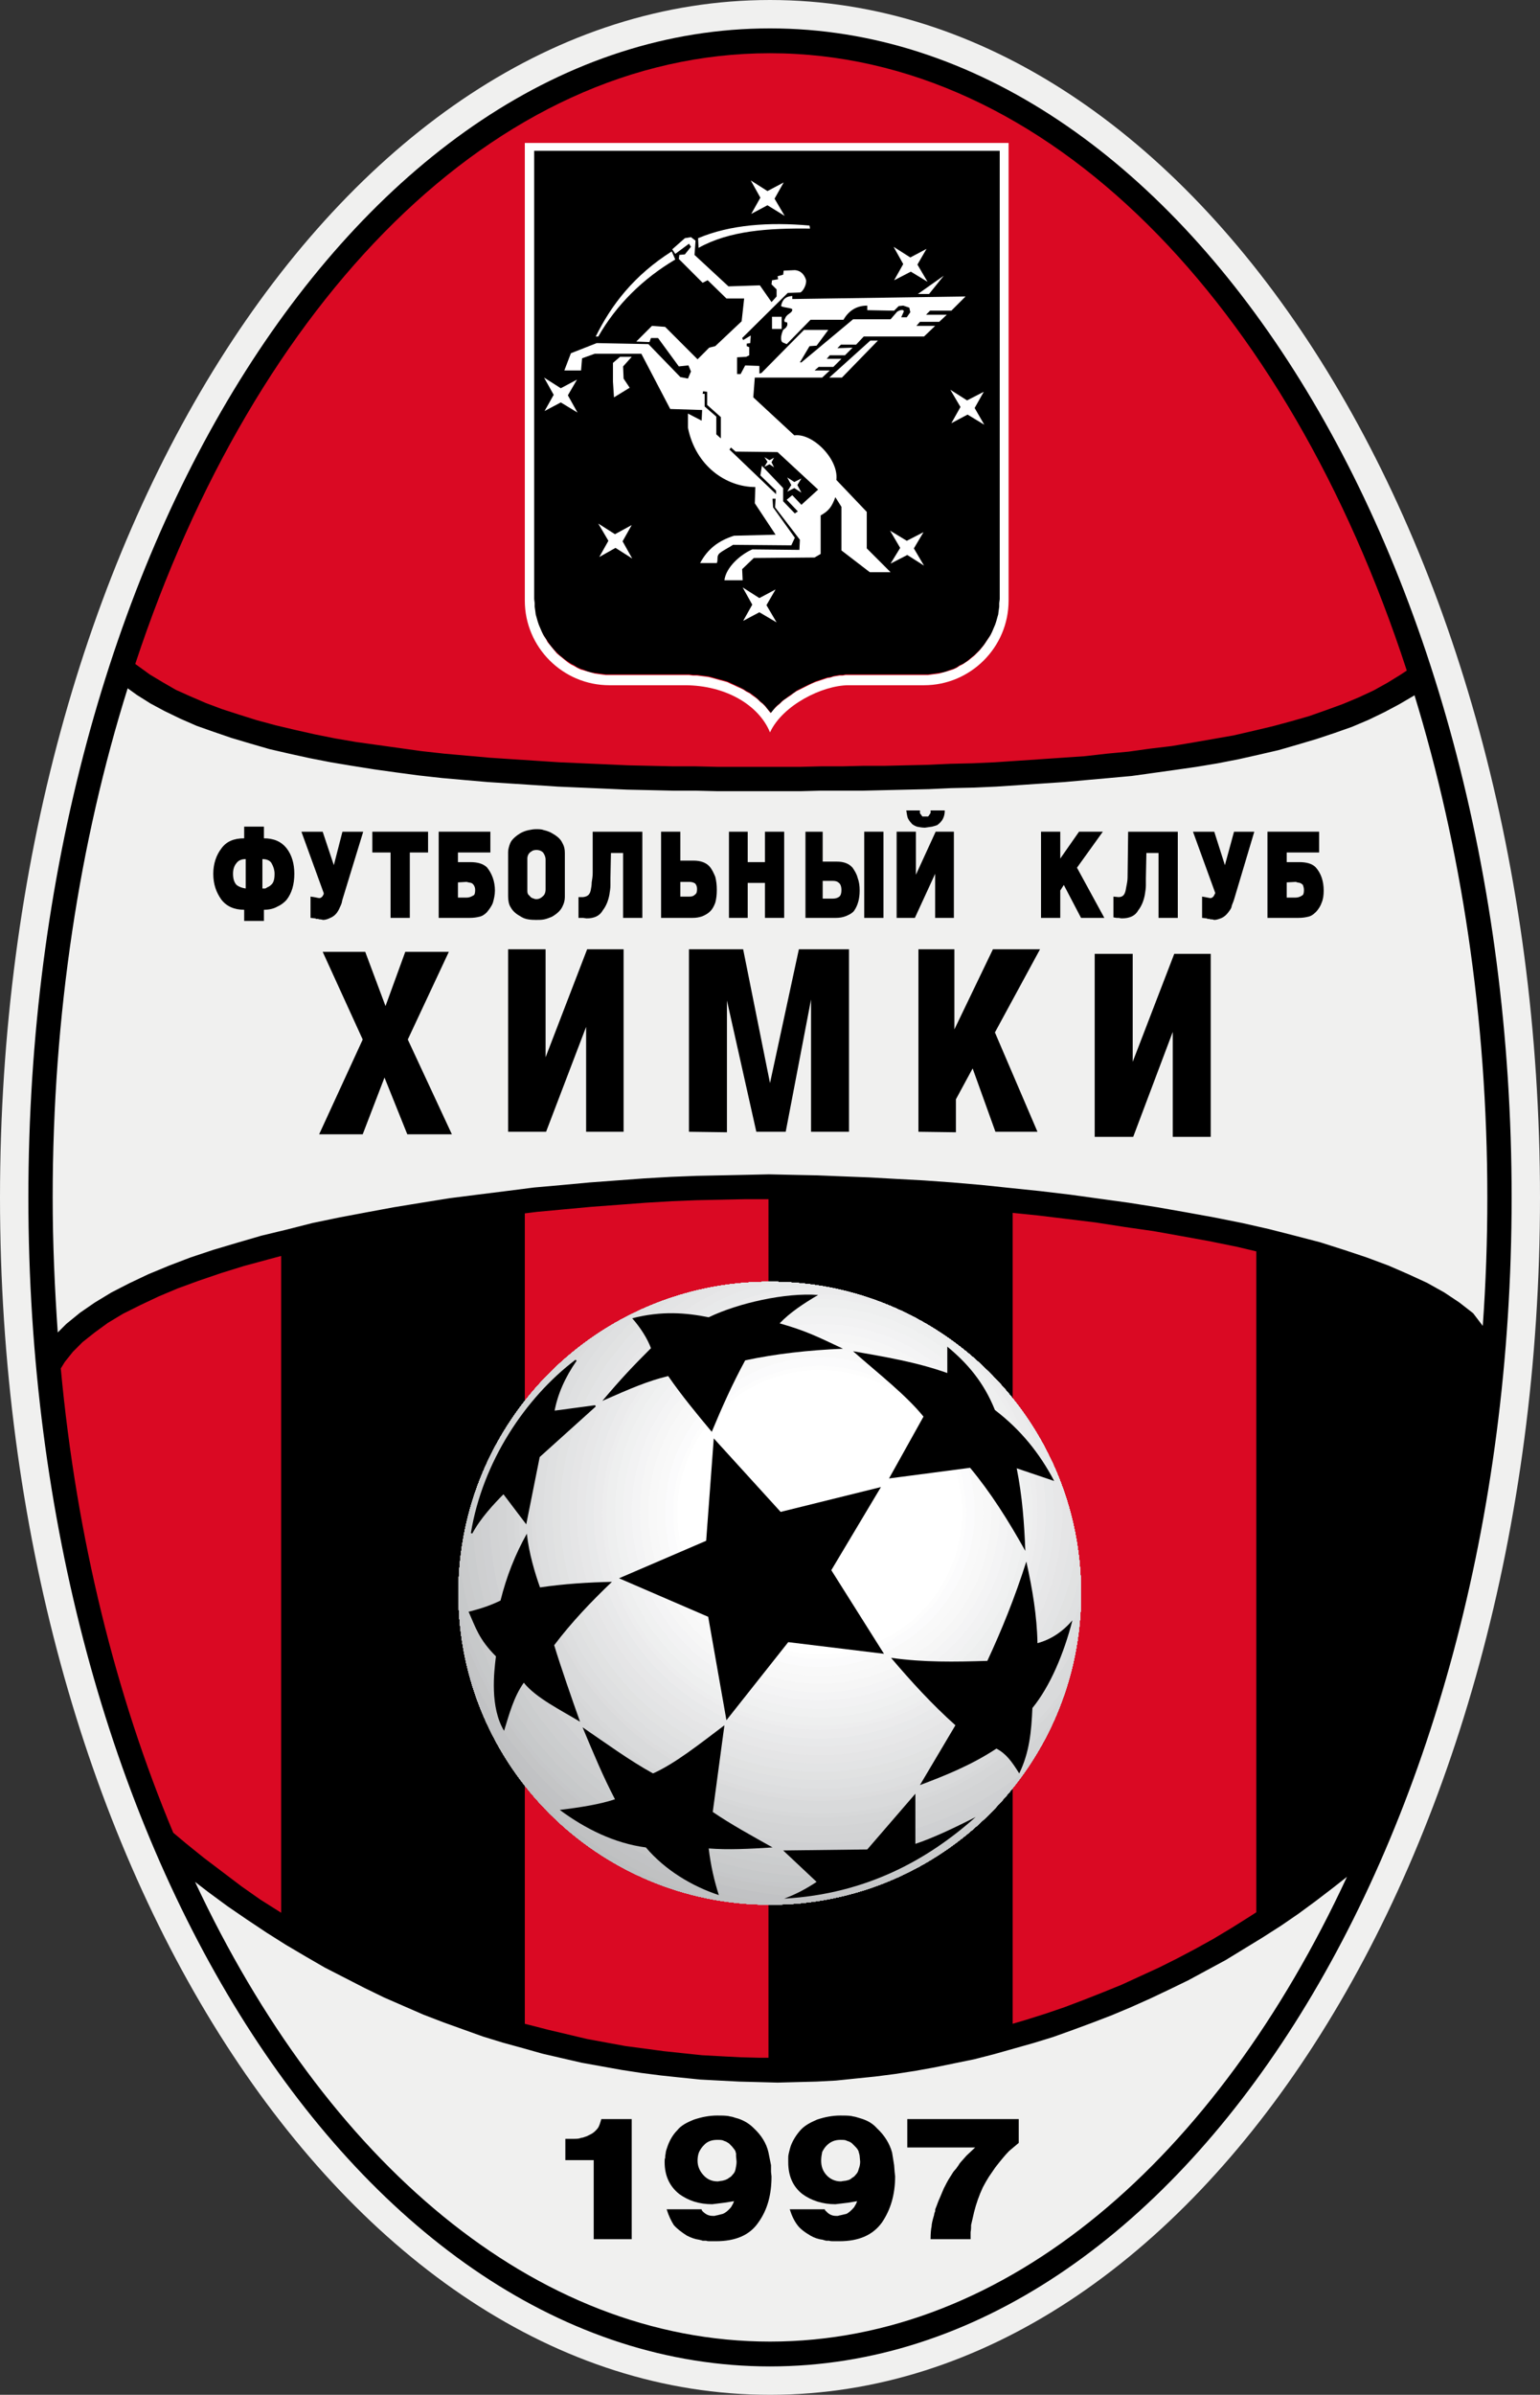 <?xml version="1.0" encoding="utf-8"?>
<!-- Generator: Adobe Illustrator 13.0.0, SVG Export Plug-In . SVG Version: 6.00 Build 14948)  -->
<!DOCTYPE svg PUBLIC "-//W3C//DTD SVG 1.0//EN" "http://www.w3.org/TR/2001/REC-SVG-20010904/DTD/svg10.dtd">
<svg version="1.0" id="Ebene_1" xmlns="http://www.w3.org/2000/svg" xmlns:xlink="http://www.w3.org/1999/xlink" x="0px" y="0px"
	 width="282.685px" height="439.37px" viewBox="0 0 282.685 439.37" enable-background="new 0 0 282.685 439.37"
	 xml:space="preserve">
<rect x="0" y="0" width="282.685" height="439.37" fill="#333333" stroke="none"/>
<path fill-rule="evenodd" clip-rule="evenodd" fill="#F0F0EF" d="M141.343,0c78.018,0,141.342,98.381,141.342,219.731
	c0,121.257-63.324,219.639-141.342,219.639C63.325,439.37,0,340.988,0,219.731C0,98.381,63.325,0,141.343,0L141.343,0z"/>
<path fill-rule="evenodd" clip-rule="evenodd" fill="#DA0923" d="M141.901,8.927c73.831,0,133.624,94.848,133.624,211.642
	c0,116.885-59.793,211.734-133.624,211.734c-73.833,0-133.625-94.85-133.625-211.734C8.276,103.774,68.068,8.927,141.901,8.927
	L141.901,8.927z"/>
<path fill-rule="evenodd" clip-rule="evenodd" fill="#DA0923" d="M141.901,9.299c73.554,0,133.251,94.662,133.251,211.269
	c0,116.699-59.697,211.363-133.251,211.363c-73.555,0-133.253-94.664-133.253-211.363C8.647,103.961,68.346,9.299,141.901,9.299
	L141.901,9.299z"/>
<path fill-rule="evenodd" clip-rule="evenodd" fill="#F0F0EF" d="M31.151,339.5c68.626,55.7,148.317,55.422,220.567,0.651
	c-19.992,47.61-61.65,92.988-109.91,92.71C93.454,432.583,53.748,391.294,31.151,339.5L31.151,339.5z"/>
<path fill-rule="evenodd" clip-rule="evenodd" fill="#F0F0EF" d="M21.667,123.489c27.524,19.341,79.69,19.713,119.488,19.713
	c39.799,0,101.356-2.418,119.398-19.713c13.296,45.843,16.736,87.688,13.574,126.929c-10.32-15.25-41.191-25.387-80.061-29.756
	c-16.367-1.767-33.848-3.627-52.354-2.791c-45.471,2.231-118.28,6.604-133.623,33.291C5.859,207.643,8.647,164.868,21.667,123.489
	L21.667,123.489z"/>
<path fill-rule="evenodd" clip-rule="evenodd" d="M141.343,5.208c75.134,0,136.135,96.057,136.135,214.524
	c0,118.374-61.001,214.431-136.135,214.431c-75.135,0-136.135-96.057-136.135-214.431C5.208,101.265,66.208,5.208,141.343,5.208
	L141.343,5.208z M230.611,350.845V229.588l-3.533-0.836l-5.021-1.022l-5.115-0.931l-5.205-0.93l-5.21-0.744l-5.391-0.838l-5.3-0.649
	l-5.396-0.651l-4.555-0.465v148.779l2.51-0.742l3.535-1.115l3.532-1.209l3.44-1.303l3.535-1.395l3.439-1.395l3.439-1.582l3.44-1.579
	l3.35-1.675l3.347-1.768l3.348-1.857l3.254-1.953l3.255-2.047L230.611,350.845L230.611,350.845z M96.336,222.615v148.686
	l0.744,0.188l3.626,0.931l3.534,0.834l3.533,0.838l3.534,0.652l3.534,0.648l3.533,0.467l3.441,0.464l3.533,0.374l3.534,0.371
	l3.44,0.186l3.535,0.186l3.44,0.092h1.766V220.01h-4.185l-4.37,0.093l-4.557,0.094l-4.649,0.186l-4.743,0.28l-4.928,0.372
	l-5.021,0.372l-5.022,0.464l-5.021,0.466L96.336,222.615L96.336,222.615z M51.609,350.938V230.425l-2.417,0.651l-4.464,1.209
	l-4.185,1.301l-4.092,1.395l-3.813,1.396l-3.534,1.486l-3.347,1.582l-3.162,1.58l-2.789,1.675l-2.418,1.765l-2.231,1.768L13.39,248
	l-1.487,1.861l-0.744,1.208c2.883,31.149,10.137,60.071,20.643,85.176l2.326,1.953l3.347,2.698l3.44,2.602l3.441,2.605l3.44,2.417
	l3.535,2.231L51.609,350.938L51.609,350.938z M247.255,344.336l-2.602,2.046l-3.162,2.417l-3.162,2.324l-3.254,2.231l-3.35,2.139
	l-3.348,2.046l-3.347,2.046l-3.44,1.86l-3.439,1.86l-3.442,1.673l-3.532,1.674l-3.533,1.582l-3.535,1.487l-3.625,1.394l-3.535,1.305
	l-3.626,1.301l-3.626,1.115l-3.627,1.023l-3.626,1.023l-3.628,0.93l-3.625,0.742l-3.629,0.744l-3.625,0.652l-3.625,0.557
	l-3.629,0.467l-3.625,0.371l-3.628,0.373l-3.532,0.186l-3.626,0.093l-3.535,0.093l-3.533-0.093l-3.534-0.093l-3.627-0.186
	l-3.533-0.188l-3.628-0.371l-3.533-0.374l-3.627-0.464l-3.626-0.557l-3.625-0.652l-3.628-0.651l-3.625-0.835l-3.626-0.838
	l-3.627-1.022l-3.72-1.022l-3.626-1.116l-3.626-1.302l-3.627-1.303l-3.627-1.395l-3.625-1.58l-3.628-1.582l-3.626-1.768
	l-3.626-1.859l-3.626-1.858l-3.533-2.046l-3.628-2.139l-3.532-2.231l-3.627-2.417l-3.534-2.42l-3.532-2.602l-2.418-1.861
	c23.991,51.236,62.395,84.342,105.542,84.342C184.768,429.607,223.264,396.037,247.255,344.336L247.255,344.336z M10.601,244.465
	l1.581-1.579l2.511-2.046l2.697-1.86l3.068-1.86l3.255-1.672l3.534-1.676l3.812-1.579l3.906-1.489l4.184-1.395l4.37-1.301
	l4.464-1.301l4.65-1.119l4.743-1.208l4.928-1.022l4.929-0.928l5.021-0.931l5.113-0.837l5.209-0.838l5.113-0.65l5.208-0.651
	l5.114-0.652l5.208-0.464l5.021-0.465l5.021-0.373l5.021-0.373l4.835-0.278l4.742-0.187l4.557-0.093l4.463-0.093l4.277-0.093
	l4.279,0.093l4.555,0.093l4.651,0.187l4.834,0.186l5.022,0.28l5.114,0.278l5.208,0.373l5.393,0.465l5.298,0.557l5.396,0.559
	l5.486,0.651l5.393,0.743l5.393,0.745l5.301,0.837l5.301,0.931l5.114,0.928l5.114,1.022l4.93,1.116l4.741,1.211l4.648,1.208
	l4.372,1.394l4.186,1.395l3.996,1.489l3.628,1.579l3.44,1.582l3.161,1.766l2.79,1.86l2.51,1.953l1.768,2.324
	c0.557-7.718,0.836-15.622,0.836-23.525c0-33.104-4.834-64.348-13.389-92.245v0.094l-2.698,1.58l-2.79,1.488l-2.881,1.395
	l-3.069,1.301l-3.161,1.117l-3.348,1.114l-3.442,1.024l-3.532,1.021l-3.626,0.837l-3.721,0.837l-3.812,0.743l-3.906,0.651
	l-3.906,0.559l-3.996,0.558l-3.999,0.557l-4.092,0.373l-4.185,0.373l-4.092,0.372l-4.185,0.278l-4.092,0.279l-4.185,0.278
	l-4.185,0.187l-4.092,0.093l-4.089,0.186l-4.092,0.093l-4,0.093l-3.998,0.093h-3.906h-3.812l-3.721,0.094h-3.72h-3.812h-3.812
	h-3.999l-4.092-0.094h-4.091l-4.092-0.093l-4.277-0.093l-4.185-0.186l-4.277-0.186l-4.277-0.187l-4.277-0.278l-4.277-0.279
	l-4.277-0.278l-4.277-0.372l-4.185-0.373l-4.185-0.465l-4.185-0.558l-3.999-0.558l-4.091-0.651l-3.906-0.651l-3.812-0.743
	l-3.812-0.837l-3.627-0.837l-3.534-1.023l-3.439-1.023l-3.256-1.116l-3.162-1.116l-2.975-1.301l-2.883-1.395l-2.604-1.396
	l-2.51-1.581l-1.673-1.208C14.6,154.453,9.671,186.162,9.671,219.731C9.671,228.101,10.042,236.377,10.601,244.465L10.601,244.465z
	 M24.828,121.814l2.697,1.953l2.326,1.395l2.417,1.396l2.697,1.208l2.79,1.208l2.975,1.116l3.161,1.023l3.256,1.023l3.44,0.93
	l3.534,0.836l3.72,0.838l3.72,0.743l3.812,0.652l3.999,0.558l3.998,0.558l3.998,0.558l4.185,0.465l4.186,0.371l4.185,0.373
	l4.184,0.279l4.277,0.278l4.277,0.279l4.185,0.186l4.277,0.186l4.186,0.187l4.185,0.093l4.091,0.093h4.092l3.998,0.093h3.999h3.812
	h3.812h3.627l3.813-0.093h3.812l3.906-0.093h3.906l3.998-0.093l3.997-0.093l4.092-0.187l4.092-0.093l4.092-0.186l4.185-0.279
	l4.092-0.278l4.092-0.279l4.09-0.278l4.094-0.465l3.996-0.373l4-0.558l3.906-0.465l3.903-0.651l3.721-0.652l3.718-0.649l3.629-0.837
	l3.532-0.837l3.442-0.929l3.252-0.931l3.164-1.115l3.066-1.117l2.883-1.208l2.791-1.301l2.51-1.396l2.417-1.488l1.116-0.744
	C236.285,55.699,192.207,9.765,141.343,9.765C90.757,9.765,46.867,55.143,24.828,121.814L24.828,121.814z"/>
<path fill-rule="evenodd" clip-rule="evenodd" fill="#9C9D9F" d="M141.343,235.168c31.524,0,57.094,25.572,57.094,57.188
	c0,31.523-25.57,57.096-57.094,57.096c-31.616,0-57.189-25.572-57.189-57.096C84.154,260.74,109.727,235.168,141.343,235.168
	L141.343,235.168z M150.457,277.479h46.025H150.457L150.457,277.479z"/>
<path fill-rule="evenodd" clip-rule="evenodd" fill="#9C9D9F" d="M150.457,277.479h46.025c1.274,4.743,1.955,9.729,1.955,14.877
	c0,31.523-25.57,57.096-57.094,57.096c-31.616,0-57.189-25.572-57.189-57.096c0-31.615,25.573-57.188,57.189-57.188
	c26.389,0,48.604,17.923,55.139,42.311H150.457L150.457,277.479z"/>
<path fill-rule="evenodd" clip-rule="evenodd" fill="#9EA0A2" d="M150.457,277.479h46.025c1.274,4.743,1.955,9.729,1.955,14.877
	c0,31.523-25.57,57.096-57.094,57.096c-31.616,0-57.189-25.572-57.189-57.096c0-31.615,25.573-57.188,57.189-57.188
	c26.389,0,48.604,17.923,55.139,42.311H150.457L150.457,277.479z"/>
<path fill-rule="evenodd" clip-rule="evenodd" fill="#9EA0A2" d="M150.457,277.479h46.025c1.274,4.743,1.955,9.729,1.955,14.877
	c0,31.523-25.57,57.096-57.094,57.096c-31.616,0-57.189-25.572-57.189-57.096c0-31.615,25.573-57.188,57.189-57.188
	c26.389,0,48.604,17.923,55.139,42.311H150.457L150.457,277.479z"/>
<path fill-rule="evenodd" clip-rule="evenodd" fill="#A1A2A4" d="M150.457,277.479h46.025c1.274,4.743,1.955,9.729,1.955,14.877
	c0,31.523-25.57,57.096-57.094,57.096c-31.616,0-57.189-25.572-57.189-57.096c0-31.615,25.573-57.188,57.189-57.188
	c26.389,0,48.604,17.923,55.139,42.311H150.457L150.457,277.479z"/>
<path fill-rule="evenodd" clip-rule="evenodd" fill="#A1A2A4" d="M150.457,277.479h46.025c1.274,4.743,1.955,9.729,1.955,14.877
	c0,31.523-25.57,57.096-57.094,57.096c-31.616,0-57.189-25.572-57.189-57.096c0-31.615,25.573-57.188,57.189-57.188
	c26.389,0,48.604,17.923,55.139,42.311H150.457L150.457,277.479z"/>
<path fill-rule="evenodd" clip-rule="evenodd" fill="#A3A4A6" d="M150.457,277.479h46.025c1.274,4.743,1.955,9.729,1.955,14.877
	c0,31.523-25.57,57.096-57.094,57.096c-31.616,0-57.189-25.572-57.189-57.096c0-31.615,25.573-57.188,57.189-57.188
	c26.389,0,48.604,17.923,55.139,42.311H150.457L150.457,277.479z"/>
<path fill-rule="evenodd" clip-rule="evenodd" fill="#A3A4A6" d="M150.457,277.479h46.025c1.274,4.743,1.955,9.729,1.955,14.877
	c0,31.523-25.57,57.096-57.094,57.096c-31.616,0-57.189-25.572-57.189-57.096c0-31.615,25.573-57.188,57.189-57.188
	c26.389,0,48.604,17.923,55.139,42.311H150.457L150.457,277.479z"/>
<path fill-rule="evenodd" clip-rule="evenodd" fill="#A5A6A8" d="M150.457,277.479h46.025c1.274,4.743,1.955,9.729,1.955,14.877
	c0,31.523-25.57,57.096-57.094,57.096c-31.616,0-57.189-25.572-57.189-57.096c0-31.615,25.573-57.188,57.189-57.188
	c26.389,0,48.604,17.923,55.139,42.311H150.457L150.457,277.479z"/>
<path fill-rule="evenodd" clip-rule="evenodd" fill="#A5A6A8" d="M150.457,277.479h46.025c1.274,4.743,1.955,9.729,1.955,14.877
	c0,31.523-25.57,57.096-57.094,57.096c-31.616,0-57.189-25.572-57.189-57.096c0-31.615,25.573-57.188,57.189-57.188
	c26.389,0,48.604,17.923,55.139,42.311H150.457L150.457,277.479z"/>
<path fill-rule="evenodd" clip-rule="evenodd" fill="#A7A8AA" d="M150.457,277.479h46.025c1.274,4.743,1.955,9.729,1.955,14.877
	c0,31.523-25.57,57.096-57.094,57.096c-31.616,0-57.189-25.572-57.189-57.096c0-31.615,25.573-57.188,57.189-57.188
	c26.389,0,48.604,17.923,55.139,42.311H150.457L150.457,277.479z"/>
<path fill-rule="evenodd" clip-rule="evenodd" fill="#A7A8AA" d="M150.457,277.479h46.025c1.274,4.743,1.955,9.729,1.955,14.877
	c0,31.523-25.57,57.096-57.094,57.096c-31.616,0-57.189-25.572-57.189-57.096c0-31.615,25.573-57.188,57.189-57.188
	c26.389,0,48.604,17.923,55.139,42.311H150.457L150.457,277.479z"/>
<path fill-rule="evenodd" clip-rule="evenodd" fill="#A9AAAC" d="M150.457,277.479h46.025c1.274,4.743,1.955,9.729,1.955,14.877
	c0,31.523-25.57,57.096-57.094,57.096c-31.616,0-57.189-25.572-57.189-57.096c0-31.615,25.573-57.188,57.189-57.188
	c26.389,0,48.604,17.923,55.139,42.311H150.457L150.457,277.479z"/>
<path fill-rule="evenodd" clip-rule="evenodd" fill="#A9AAAC" d="M150.457,277.479h46.025c1.274,4.743,1.955,9.729,1.955,14.877
	c0,31.523-25.57,57.096-57.094,57.096c-31.616,0-57.189-25.572-57.189-57.096c0-31.615,25.573-57.188,57.189-57.188
	c26.389,0,48.604,17.923,55.139,42.311H150.457L150.457,277.479z"/>
<path fill-rule="evenodd" clip-rule="evenodd" fill="#ABACAE" d="M150.457,277.479h46.025c1.274,4.743,1.955,9.729,1.955,14.877
	c0,31.523-25.57,57.096-57.094,57.096c-31.616,0-57.189-25.572-57.189-57.096c0-31.615,25.573-57.188,57.189-57.188
	c26.389,0,48.604,17.923,55.139,42.311H150.457L150.457,277.479z"/>
<path fill-rule="evenodd" clip-rule="evenodd" fill="#ABACAE" d="M150.457,277.479h46.025c1.274,4.743,1.955,9.729,1.955,14.877
	c0,31.523-25.57,57.096-57.094,57.096c-31.616,0-57.189-25.572-57.189-57.096c0-31.615,25.573-57.188,57.189-57.188
	c26.389,0,48.604,17.923,55.139,42.311H150.457L150.457,277.479z"/>
<path fill-rule="evenodd" clip-rule="evenodd" fill="#ADAFB0" d="M150.457,277.479h46.025c1.274,4.743,1.955,9.729,1.955,14.877
	c0,31.523-25.57,57.096-57.094,57.096c-31.616,0-57.189-25.572-57.189-57.096c0-31.615,25.573-57.188,57.189-57.188
	c26.389,0,48.604,17.923,55.139,42.311H150.457L150.457,277.479z"/>
<path fill-rule="evenodd" clip-rule="evenodd" fill="#ADAFB0" d="M150.457,277.479h46.025c1.274,4.743,1.955,9.729,1.955,14.877
	c0,31.523-25.57,57.096-57.094,57.096c-31.616,0-57.189-25.572-57.189-57.096c0-31.615,25.573-57.188,57.189-57.188
	c26.389,0,48.604,17.923,55.139,42.311H150.457L150.457,277.479z"/>
<path fill-rule="evenodd" clip-rule="evenodd" fill="#AFB0B2" d="M150.457,277.479h46.025c1.274,4.743,1.955,9.729,1.955,14.877
	c0,31.523-25.57,57.096-57.094,57.096c-31.616,0-57.189-25.572-57.189-57.096c0-31.615,25.573-57.188,57.189-57.188
	c26.389,0,48.604,17.923,55.139,42.311H150.457L150.457,277.479z"/>
<path fill-rule="evenodd" clip-rule="evenodd" fill="#B1B3B4" d="M150.457,277.479h46.025c1.274,4.743,1.955,9.729,1.955,14.877
	c0,31.523-25.57,57.096-57.094,57.096c-31.616,0-57.189-25.572-57.189-57.096c0-31.615,25.573-57.188,57.189-57.188
	c26.389,0,48.604,17.923,55.139,42.311H150.457L150.457,277.479z"/>
<path fill-rule="evenodd" clip-rule="evenodd" fill="#B1B3B4" d="M150.457,277.479h46.025c1.274,4.743,1.955,9.729,1.955,14.877
	c0,31.523-25.57,57.096-57.094,57.096c-31.616,0-57.189-25.572-57.189-57.096c0-31.615,25.573-57.188,57.189-57.188
	c26.389,0,48.604,17.923,55.139,42.311H150.457L150.457,277.479z"/>
<path fill-rule="evenodd" clip-rule="evenodd" fill="#B1B3B4" d="M150.457,277.479h46.025c1.274,4.743,1.955,9.729,1.955,14.877
	c0,31.523-25.57,57.096-57.094,57.096c-31.616,0-57.189-25.572-57.189-57.096c0-31.615,25.573-57.188,57.189-57.188
	c26.389,0,48.604,17.923,55.139,42.311H150.457L150.457,277.479z"/>
<path fill-rule="evenodd" clip-rule="evenodd" fill="#B4B5B7" d="M150.457,277.479h46.025c1.274,4.743,1.955,9.729,1.955,14.877
	c0,31.523-25.57,57.096-57.094,57.096c-31.616,0-57.189-25.572-57.189-57.096c0-31.615,25.573-57.188,57.189-57.188
	c26.389,0,48.604,17.923,55.139,42.311H150.457L150.457,277.479z"/>
<path fill-rule="evenodd" clip-rule="evenodd" fill="#B5B7B8" d="M150.457,277.479h46.025c1.274,4.743,1.955,9.729,1.955,14.877
	c0,31.523-25.57,57.096-57.094,57.096c-31.616,0-57.189-25.572-57.189-57.096c0-31.615,25.573-57.188,57.189-57.188
	c26.389,0,48.604,17.923,55.139,42.311H150.457L150.457,277.479z"/>
<path fill-rule="evenodd" clip-rule="evenodd" fill="#B5B7B8" d="M150.457,277.479h46.025c1.274,4.743,1.955,9.729,1.955,14.877
	c0,31.523-25.57,57.096-57.094,57.096c-31.616,0-57.189-25.572-57.189-57.096c0-31.615,25.573-57.188,57.189-57.188
	c26.389,0,48.604,17.923,55.139,42.311H150.457L150.457,277.479z"/>
<path fill-rule="evenodd" clip-rule="evenodd" fill="#B8B9BB" d="M150.457,277.479h46.025c1.274,4.743,1.955,9.729,1.955,14.877
	c0,31.523-25.57,57.096-57.094,57.096c-31.616,0-57.189-25.572-57.189-57.096c0-31.615,25.573-57.188,57.189-57.188
	c26.389,0,48.604,17.923,55.139,42.311H150.457L150.457,277.479z"/>
<path fill-rule="evenodd" clip-rule="evenodd" fill="#B8B9BB" d="M150.457,277.479h46.025c1.274,4.743,1.955,9.729,1.955,14.877
	c0,31.523-25.57,57.096-57.094,57.096c-31.616,0-57.189-25.572-57.189-57.096c0-31.615,25.573-57.188,57.189-57.188
	c26.389,0,48.604,17.923,55.139,42.311H150.457L150.457,277.479z"/>
<path fill-rule="evenodd" clip-rule="evenodd" fill="#B9BBBC" d="M150.457,277.479h46.025c1.274,4.743,1.955,9.729,1.955,14.877
	c0,31.523-25.57,57.096-57.094,57.096c-31.616,0-57.189-25.572-57.189-57.096c0-31.615,25.573-57.188,57.189-57.188
	c26.389,0,48.604,17.923,55.139,42.311H150.457L150.457,277.479z"/>
<path fill-rule="evenodd" clip-rule="evenodd" fill="#B9BBBC" d="M150.457,277.479h46.025c1.274,4.743,1.955,9.729,1.955,14.877
	c0,31.523-25.57,57.096-57.094,57.096c-31.616,0-57.189-25.572-57.189-57.096c0-31.615,25.573-57.188,57.189-57.188
	c26.389,0,48.604,17.923,55.139,42.311H150.457L150.457,277.479z"/>
<path fill-rule="evenodd" clip-rule="evenodd" fill="#BCBDBF" d="M150.457,277.479h46.025c1.274,4.743,1.955,9.729,1.955,14.877
	c0,31.523-25.57,57.096-57.094,57.096c-31.616,0-57.189-25.572-57.189-57.096c0-31.615,25.573-57.188,57.189-57.188
	c26.389,0,48.604,17.923,55.139,42.311H150.457L150.457,277.479z"/>
<path fill-rule="evenodd" clip-rule="evenodd" fill="#BCBDBF" d="M150.457,277.479h46.025c1.274,4.743,1.955,9.729,1.955,14.877
	c0,31.523-25.57,57.096-57.094,57.096c-31.616,0-57.189-25.572-57.189-57.096c0-31.615,25.573-57.188,57.189-57.188
	c26.389,0,48.604,17.923,55.139,42.311H150.457L150.457,277.479z"/>
<path fill-rule="evenodd" clip-rule="evenodd" fill="#BDBFC0" d="M150.457,277.479h46.025c1.274,4.743,1.955,9.729,1.955,14.877
	c0,31.523-25.57,57.096-57.094,57.096c-31.616,0-57.189-25.572-57.189-57.096c0-31.615,25.573-57.188,57.189-57.188
	c26.389,0,48.604,17.923,55.139,42.311H150.457L150.457,277.479z"/>
<path fill-rule="evenodd" clip-rule="evenodd" fill="#BDBFC0" d="M150.457,277.479h46.025c1.274,4.743,1.955,9.729,1.955,14.877
	c0,31.523-25.57,57.096-57.094,57.096c-8.574,0-16.704-1.885-23.999-5.254c-4.264-2.125-8.294-4.642-12.046-7.508
	c-12.905-10.471-21.144-26.443-21.144-44.334c0-31.615,25.573-57.188,57.189-57.188c26.389,0,48.604,17.923,55.139,42.311H150.457
	L150.457,277.479z"/>
<path fill-rule="evenodd" clip-rule="evenodd" fill="#C0C1C2" d="M150.457,277.479h46.025c1.274,4.743,1.955,9.729,1.955,14.877
	c0,31.523-25.57,57.096-57.094,57.096c-3.562,0-7.047-0.328-10.426-0.947c-13.877-3.807-26.105-11.568-35.412-21.992
	c-7.13-9.524-11.351-21.351-11.351-34.156c0-31.615,25.573-57.188,57.189-57.188c26.389,0,48.604,17.923,55.139,42.311H150.457
	L150.457,277.479z"/>
<path fill-rule="evenodd" clip-rule="evenodd" fill="#C0C1C2" d="M150.457,277.479h46.025c1.274,4.743,1.955,9.729,1.955,14.877
	c0,31.523-25.57,57.096-57.094,57.096c-1.008,0-2.01-0.027-3.005-0.078c-19.203-3.213-35.859-13.932-46.856-29.033
	c-4.665-8.271-7.327-17.818-7.327-27.984c0-31.615,25.573-57.188,57.189-57.188c26.389,0,48.604,17.923,55.139,42.311H150.457
	L150.457,277.479z"/>
<path fill-rule="evenodd" clip-rule="evenodd" fill="#C1C2C4" d="M150.457,277.479h46.025c1.274,4.743,1.955,9.729,1.955,14.877
	c0,30.523-23.977,55.467-54.115,57.018c-23.505-1.985-43.832-15.276-55.506-34.404c-2.998-6.937-4.662-14.58-4.662-22.613
	c0-31.615,25.573-57.188,57.189-57.188c26.389,0,48.604,17.923,55.139,42.311H150.457L150.457,277.479z"/>
<path fill-rule="evenodd" clip-rule="evenodd" fill="#C1C2C4" d="M150.457,277.479h46.025c1.274,4.743,1.955,9.729,1.955,14.877
	c0,28.782-21.32,52.598-49.021,56.523c-27.126-0.388-50.603-15.912-62.356-38.506c-1.885-5.666-2.907-11.723-2.907-18.018
	c0-31.615,25.573-57.188,57.189-57.188c26.389,0,48.604,17.923,55.139,42.311H150.457L150.457,277.479z"/>
<path fill-rule="evenodd" clip-rule="evenodd" fill="#C4C5C6" d="M150.457,277.479h46.025c1.274,4.743,1.955,9.729,1.955,14.877
	c0,27.024-18.796,49.674-44.021,55.589c-1.312,0.071-2.632,0.112-3.96,0.112c-28.989,0-53.907-17.505-64.767-42.51
	c-1.004-4.236-1.536-8.652-1.536-13.191c0-31.615,25.573-57.188,57.189-57.188c26.389,0,48.604,17.923,55.139,42.311H150.457
	L150.457,277.479z"/>
<path fill-rule="evenodd" clip-rule="evenodd" fill="#C4C5C6" d="M150.457,277.479h46.025c1.274,4.743,1.955,9.729,1.955,14.877
	c0,25.589-16.853,47.256-40.059,54.508c-2.602,0.293-5.244,0.449-7.922,0.449c-30.095,0-55.722-19.002-65.547-45.672
	c-0.494-3.022-0.756-6.123-0.756-9.285c0-31.615,25.573-57.188,57.189-57.188c26.389,0,48.604,17.923,55.139,42.311H150.457
	L150.457,277.479z"/>
<path fill-rule="evenodd" clip-rule="evenodd" fill="#C6C7C9" d="M150.457,277.479h46.025c1.274,4.743,1.955,9.729,1.955,14.877
	c0,24.258-15.144,44.988-36.488,53.258c-3.738,0.625-7.576,0.954-11.492,0.954c-31.049,0-57.346-20.534-66.04-48.747
	c-0.172-1.8-0.263-3.621-0.263-5.465c0-31.615,25.573-57.188,57.189-57.188c26.389,0,48.604,17.923,55.139,42.311H150.457
	L150.457,277.479z"/>
<path fill-rule="evenodd" clip-rule="evenodd" fill="#C7C9CA" d="M150.457,277.479h46.025c1.274,4.743,1.955,9.729,1.955,14.877
	c0,22.991-13.605,42.813-33.197,51.861c-4.764,1.049-9.707,1.605-14.783,1.605c-31.958,0-58.782-21.918-66.267-51.545
	c-0.021-0.64-0.036-1.279-0.036-1.922c0-31.615,25.573-57.188,57.189-57.188c26.389,0,48.604,17.923,55.139,42.311H150.457
	L150.457,277.479z"/>
<path fill-rule="evenodd" clip-rule="evenodd" fill="#C7C9CA" d="M150.457,277.479h46.025c1.274,4.743,1.955,9.729,1.955,14.877
	c0,21.639-12.048,40.469-29.799,50.154c-5.789,1.613-11.885,2.479-18.182,2.479c-32.861,0-60.229-23.473-66.267-54.563
	c1.018-30.72,26.184-55.257,57.153-55.257c26.389,0,48.604,17.923,55.139,42.311H150.457L150.457,277.479z"/>
<path fill-rule="evenodd" clip-rule="evenodd" fill="#CACBCC" d="M150.457,277.479h46.025c1.274,4.743,1.955,9.729,1.955,14.877
	c0,20.481-10.798,38.447-27.006,48.523c-6.598,2.18-13.646,3.364-20.975,3.364c-33.622,0-61.376-24.834-66.065-57.085
	c2.621-29.172,27.087-51.99,56.952-51.99c26.389,0,48.604,17.923,55.139,42.311H150.457L150.457,277.479z"/>
<path fill-rule="evenodd" clip-rule="evenodd" fill="#CACBCC" d="M150.457,277.479h46.025c1.274,4.743,1.955,9.729,1.955,14.877
	c0,19.358-9.646,36.471-24.389,46.795c-7.327,2.808-15.281,4.348-23.592,4.348c-34.241,0-62.406-26.088-65.699-59.465
	c4.023-27.661,27.798-48.865,56.585-48.865c26.389,0,48.604,17.923,55.139,42.311H150.457L150.457,277.479z"/>
<path fill-rule="evenodd" clip-rule="evenodd" fill="#CBCDCE" d="M150.457,277.479h46.025c1.274,4.743,1.955,9.729,1.955,14.877
	c0,18.172-8.498,34.363-21.732,44.822c-8.033,3.523-16.91,5.483-26.248,5.483c-34.796,0-63.33-27.295-65.182-61.634
	c5.246-26.176,28.33-45.859,56.068-45.859c26.389,0,48.604,17.923,55.139,42.311H150.457L150.457,277.479z"/>
<path fill-rule="evenodd" clip-rule="evenodd" fill="#CBCDCE" d="M150.457,277.479h46.025c1.274,4.743,1.955,9.729,1.955,14.877
	c0,17.122-7.546,32.486-19.492,42.952c-8.594,4.231-18.264,6.611-28.488,6.611c-35.505,0-64.26-28.649-64.438-64.111
	c6.426-24.556,28.738-42.64,55.325-42.64c26.389,0,48.604,17.923,55.139,42.311H150.457L150.457,277.479z"/>
<path fill-rule="evenodd" clip-rule="evenodd" fill="#CECFD0" d="M150.457,277.479h46.025c1.274,4.743,1.955,9.729,1.955,14.877
	c0,16.09-6.664,30.628-17.38,41.006c-9.077,4.979-19.502,7.813-30.601,7.813c-35.15,0-63.699-28.547-63.699-63.695
	c0-0.807,0.021-1.607,0.05-2.405c7.315-23.151,28.944-39.905,54.535-39.905c26.389,0,48.604,17.923,55.139,42.311H150.457
	L150.457,277.479z"/>
<path fill-rule="evenodd" clip-rule="evenodd" fill="#CECFD0" d="M150.457,277.479h46.025c1.274,4.743,1.955,9.729,1.955,14.877
	c0,15.086-5.861,28.807-15.422,39.017c-9.5,5.749-20.643,9.058-32.559,9.058c-34.779,0-62.954-28.176-62.954-62.951
	c0-1.688,0.068-3.355,0.198-5.008c8.068-21.795,29.021-37.303,53.643-37.303c26.389,0,48.604,17.923,55.139,42.311H150.457
	L150.457,277.479z"/>
<path fill-rule="evenodd" clip-rule="evenodd" fill="#CFD0D2" d="M150.457,277.479h46.025c1.274,4.743,1.955,9.729,1.955,14.877
	c0,14.031-5.07,26.883-13.474,36.824c-9.868,6.577-21.733,10.412-34.507,10.412c-34.314,0-62.211-27.803-62.211-62.113
	c0-2.549,0.156-5.057,0.453-7.522c8.704-20.464,28.98-34.788,52.644-34.788c26.389,0,48.604,17.923,55.139,42.311H150.457
	L150.457,277.479z"/>
<path fill-rule="evenodd" clip-rule="evenodd" fill="#CFD0D2" d="M150.457,277.479h46.025c1.274,4.743,1.955,9.729,1.955,14.877
	c0,13.043-4.382,25.066-11.748,34.681c-10.16,7.425-22.683,11.813-36.232,11.813c-33.941,0-61.373-27.523-61.373-61.371
	c0-3.482,0.292-6.893,0.847-10.215c9.286-19.017,28.803-32.096,51.413-32.096c26.389,0,48.604,17.923,55.139,42.311H150.457
	L150.457,277.479z"/>
<path fill-rule="evenodd" clip-rule="evenodd" fill="#D2D3D4" d="M150.457,277.479h46.025c1.274,4.743,1.955,9.729,1.955,14.877
	c0,12.07-3.754,23.268-10.15,32.493c-10.371,8.294-23.523,13.257-37.83,13.257c-33.477,0-60.63-27.153-60.63-60.627
	c0-4.293,0.447-8.477,1.29-12.516c9.696-17.764,28.539-29.795,50.226-29.795c26.389,0,48.604,17.923,55.139,42.311H150.457
	L150.457,277.479z"/>
<path fill-rule="evenodd" clip-rule="evenodd" fill="#D2D3D4" d="M150.457,277.479h46.025c1.274,4.743,1.955,9.729,1.955,14.877
	c0,11.146-3.2,21.546-8.728,30.335c-10.505,9.136-24.229,14.671-39.253,14.671c-33.012,0-59.885-26.873-59.885-59.883
	c0-5.096,0.637-10.037,1.833-14.756c10.02-16.526,28.175-27.555,48.938-27.555c26.389,0,48.604,17.923,55.139,42.311H150.457
	L150.457,277.479z"/>
<path fill-rule="evenodd" clip-rule="evenodd" fill="#D3D4D5" d="M150.457,277.479h46.025c1.274,4.743,1.955,9.729,1.955,14.877
	c0,10.184-2.673,19.744-7.348,28.023c-10.599,10.01-24.902,16.146-40.633,16.146c-32.641,0-59.142-26.41-59.142-59.047
	c0-5.872,0.86-11.541,2.457-16.897c10.251-15.329,27.72-25.413,47.571-25.413c26.389,0,48.604,17.923,55.139,42.311H150.457
	L150.457,277.479z"/>
<path fill-rule="evenodd" clip-rule="evenodd" fill="#D3D4D5" d="M150.457,277.479h46.025c1.274,4.743,1.955,9.729,1.955,14.877
	c0,9.28-2.219,18.047-6.152,25.797c-10.605,10.871-25.422,17.629-41.828,17.629c-32.175,0-58.305-26.131-58.305-58.303
	c0-6.715,1.134-13.16,3.216-19.163c10.414-14.05,27.119-23.147,45.975-23.147c26.389,0,48.604,17.923,55.139,42.311H150.457
	L150.457,277.479z"/>
<path fill-rule="evenodd" clip-rule="evenodd" fill="#D5D6D7" d="M150.457,277.479h46.025c1.274,4.743,1.955,9.729,1.955,14.877
	c0,8.35-1.794,16.282-5.02,23.431c-10.539,11.813-25.876,19.251-42.961,19.251c-31.803,0-57.561-25.758-57.561-57.559
	c0-7.451,1.413-14.573,3.987-21.113c10.479-12.936,26.493-21.197,44.46-21.197c26.389,0,48.604,17.923,55.139,42.311H150.457
	L150.457,277.479z"/>
<path fill-rule="evenodd" clip-rule="evenodd" fill="#D5D6D7" d="M150.457,277.479h46.025c1.274,4.743,1.955,9.729,1.955,14.877
	c0,7.477-1.439,14.617-4.055,21.16c-10.412,12.681-26.209,20.776-43.926,20.776c-31.338,0-56.817-25.479-56.817-56.813
	c0-8.201,1.737-15.986,4.855-23.018c10.473-11.836,25.779-19.293,42.848-19.293c26.389,0,48.604,17.923,55.139,42.311H150.457
	L150.457,277.479z"/>
<path fill-rule="evenodd" clip-rule="evenodd" fill="#D7D8D9" d="M150.457,277.479h46.025c1.274,4.743,1.955,9.729,1.955,14.877
	c0,6.585-1.12,12.908-3.174,18.797c-10.234,13.555-26.494,22.305-44.807,22.305c-30.966,0-56.073-25.015-56.073-55.979
	c0-8.919,2.085-17.35,5.791-24.837c10.397-10.776,24.99-17.474,41.168-17.474c26.389,0,48.604,17.923,55.139,42.311H150.457
	L150.457,277.479z"/>
<path fill-rule="evenodd" clip-rule="evenodd" fill="#D9DADB" d="M150.457,277.479h46.025c1.274,4.743,1.955,9.729,1.955,14.877
	c0,5.726-0.847,11.253-2.416,16.468c-9.977,14.429-26.648,23.89-45.564,23.89c-30.502,0-55.237-24.736-55.237-55.234
	c0-9.693,2.485-18.795,6.847-26.709c10.239-9.674,24.056-15.602,39.276-15.602c26.389,0,48.604,17.923,55.139,42.311H150.457
	L150.457,277.479z"/>
<path fill-rule="evenodd" clip-rule="evenodd" fill="#D9DADB" d="M150.457,277.479h46.025c1.274,4.743,1.955,9.729,1.955,14.877
	c0,4.788-0.593,9.441-1.706,13.887c-9.614,15.433-26.731,25.726-46.274,25.726c-30.129,0-54.492-24.456-54.492-54.489
	c0-10.406,2.906-20.123,7.953-28.387c10.025-8.677,23.105-13.924,37.425-13.924c26.389,0,48.604,17.923,55.139,42.311H150.457
	L150.457,277.479z"/>
<path fill-rule="evenodd" clip-rule="evenodd" fill="#D9DADB" d="M150.457,277.479h46.025c1.274,4.743,1.955,9.729,1.955,14.877
	c0,3.943-0.4,7.793-1.162,11.51c-9.229,16.328-26.742,27.36-46.818,27.36c-29.664,0-53.749-24.085-53.749-53.747
	c0-11.104,3.375-21.424,9.153-29.993c9.745-7.712,22.069-12.317,35.482-12.317c26.389,0,48.604,17.923,55.139,42.311H150.457
	L150.457,277.479z"/>
<path fill-rule="evenodd" clip-rule="evenodd" fill="#DCDCDD" d="M150.457,277.479h46.025c1.274,4.743,1.955,9.729,1.955,14.877
	c0,3.099-0.251,6.139-0.725,9.102c-8.76,17.164-26.623,28.932-47.256,28.932c-29.199,0-52.911-23.714-52.911-52.91
	c0-11.836,3.871-22.757,10.409-31.572c9.391-6.758,20.92-10.738,33.389-10.738c26.389,0,48.604,17.923,55.139,42.311H150.457
	L150.457,277.479z"/>
<path fill-rule="evenodd" clip-rule="evenodd" fill="#DDDEDF" d="M150.457,277.479h46.025c1.274,4.743,1.955,9.729,1.955,14.877
	c0,2.269-0.137,4.505-0.395,6.705c-8.23,18.044-26.458,30.583-47.586,30.583c-28.827,0-52.168-23.34-52.168-52.165
	c0-12.493,4.386-23.971,11.699-32.969c9.001-5.906,19.771-9.342,31.355-9.342c26.389,0,48.604,17.923,55.139,42.311H150.457
	L150.457,277.479z"/>
<path fill-rule="evenodd" clip-rule="evenodd" fill="#DDDEDF" d="M150.457,277.479h46.025c1.274,4.743,1.955,9.729,1.955,14.877
	c0,1.351-0.051,2.691-0.144,4.02c-7.522,19.035-26.074,32.523-47.837,32.523c-28.362,0-51.423-23.061-51.423-51.42
	c0-13.211,4.971-25.232,13.132-34.329c8.539-5.068,18.513-7.981,29.177-7.981c26.389,0,48.604,17.923,55.139,42.311H150.457
	L150.457,277.479z"/>
<path fill-rule="evenodd" clip-rule="evenodd" fill="#DFE0E1" d="M150.457,277.479h46.025c1.274,4.743,1.955,9.729,1.955,14.877
	c0,0.514-0.007,1.023-0.021,1.531c-6.818,19.937-25.713,34.27-47.959,34.27c-27.991,0-50.68-22.689-50.68-50.678
	c0-13.86,5.565-26.416,14.579-35.564c8.036-4.305,17.223-6.746,26.987-6.746c26.389,0,48.604,17.923,55.139,42.311H150.457
	L150.457,277.479z"/>
<path fill-rule="evenodd" clip-rule="evenodd" fill="#DFE0E1" d="M150.457,277.479h46.025c1.191,4.438,1.86,9.092,1.943,13.891
	c-6.018,20.768-25.19,35.95-47.969,35.95c-27.525,0-49.843-22.317-49.843-49.841c0-14.557,6.2-27.637,16.094-36.756
	c7.458-3.56,15.811-5.555,24.635-5.555c26.389,0,48.604,17.923,55.139,42.311H150.457L150.457,277.479z"/>
<path fill-rule="evenodd" clip-rule="evenodd" fill="#E1E2E2" d="M150.457,277.479h46.025c0.979,3.646,1.604,7.443,1.844,11.342
	c-5.13,21.668-24.622,37.754-47.869,37.754c-27.154,0-49.099-21.945-49.099-49.096c0-15.193,6.87-28.779,17.677-37.806
	c6.853-2.9,14.391-4.505,22.308-4.505c26.389,0,48.604,17.923,55.139,42.311H150.457L150.457,277.479z"/>
<path fill-rule="evenodd" clip-rule="evenodd" fill="#E1E2E2" d="M150.457,277.479h46.025c0.734,2.731,1.268,5.547,1.592,8.428
	c-3.992,22.676-23.807,39.924-47.617,39.924c-26.688,0-48.355-21.665-48.355-48.352c0-15.931,7.667-30.018,19.494-38.818
	c6.154-2.259,12.806-3.492,19.748-3.492c26.389,0,48.604,17.923,55.139,42.311H150.457L150.457,277.479z"/>
<path fill-rule="evenodd" clip-rule="evenodd" fill="#E3E4E5" d="M150.457,277.479h46.025c0.508,1.887,0.918,3.813,1.232,5.771
	c-2.854,23.518-22.902,41.838-47.258,41.838c-26.317,0-47.611-21.387-47.611-47.609c0-16.572,8.445-31.148,21.269-39.674
	c5.436-1.711,11.223-2.637,17.229-2.637c26.389,0,48.604,17.923,55.139,42.311H150.457L150.457,277.479z"/>
<path fill-rule="evenodd" clip-rule="evenodd" fill="#E3E4E5" d="M150.457,277.479h46.025c0.273,1.013,0.518,2.035,0.734,3.07
	c-1.586,24.417-21.943,43.701-46.76,43.701c-25.852,0-46.773-20.922-46.773-46.771c0-17.234,9.299-32.317,23.159-40.457
	c4.629-1.209,9.488-1.854,14.5-1.854c26.389,0,48.604,17.923,55.139,42.311H150.457L150.457,277.479z"/>
<path fill-rule="evenodd" clip-rule="evenodd" fill="#E5E5E6" d="M150.457,277.479h46.025l0.09,0.332
	c-0.18,25.234-20.749,45.695-46.115,45.695c-25.387,0-46.03-20.643-46.03-46.027c0-17.928,10.217-33.46,25.118-41.094
	c3.807-0.797,7.753-1.217,11.798-1.217c26.389,0,48.604,17.923,55.139,42.311H150.457L150.457,277.479z"/>
<path fill-rule="evenodd" clip-rule="evenodd" fill="#E5E5E6" d="M150.457,277.479h45.283c0-0.947-0.031-1.883-0.09-2.815
	c-7.438-22.937-28.943-39.495-54.307-39.495c-2.951,0-5.85,0.223-8.678,0.652c-16.168,6.912-27.495,22.959-27.495,41.658
	c0,25.012,20.271,45.285,45.287,45.285c25.012,0,45.283-20.273,45.283-45.285H150.457L150.457,277.479z"/>
<path fill-rule="evenodd" clip-rule="evenodd" fill="#E7E7E8" d="M150.457,277.479h44.541c0-1.922-0.122-3.814-0.356-5.67
	c-8.242-21.445-28.999-36.641-53.298-36.641c-1.903,0-3.786,0.096-5.64,0.276c-17.328,6.084-29.789,22.578-29.789,42.034
	c0,24.548,19.992,44.541,44.542,44.541c24.641,0,44.541-19.993,44.541-44.541H150.457L150.457,277.479z"/>
<path fill-rule="evenodd" clip-rule="evenodd" fill="#E7E7E8" d="M150.457,277.479h43.797c0-2.969-0.299-5.869-0.862-8.672
	c-8.96-19.847-28.899-33.639-52.048-33.639c-0.812,0-1.619,0.02-2.423,0.055c-18.561,5.068-32.169,22.072-32.169,42.256
	c0,24.177,19.527,43.703,43.706,43.703c24.175,0,43.797-19.526,43.797-43.703H150.457L150.457,277.479z"/>
<path fill-rule="evenodd" clip-rule="evenodd" fill="#E8E9EA" d="M150.457,277.479h43.052c0-4.068-0.563-8.001-1.614-11.729
	c-9.404-17.896-27.998-30.174-49.487-30.569c-19.871,3.774-34.912,21.253-34.912,42.298c0,23.711,19.248,42.961,42.961,42.961
	c23.804,0,43.052-19.25,43.052-42.961H150.457L150.457,277.479z"/>
<path fill-rule="evenodd" clip-rule="evenodd" fill="#E8E9EA" d="M150.457,277.479h42.215c0-5.449-1.031-10.654-2.903-15.433
	c-9.192-14.707-24.873-24.915-43.021-26.621c-21.599,1.875-38.509,19.961-38.509,42.054c0,23.246,18.877,42.217,42.218,42.217
	c23.34,0,42.215-18.877,42.215-42.217H150.457L150.457,277.479z"/>
<path fill-rule="evenodd" clip-rule="evenodd" fill="#EBEBEC" d="M150.457,277.479h41.473c0-6.881-1.67-13.355-4.622-19.056
	c-8.552-11.602-21.374-19.847-36.143-22.409c-0.237-0.003-0.472-0.008-0.708-0.008c-22.877,0-41.475,18.504-41.475,41.473
	c0,22.873,18.598,41.472,41.475,41.472c22.873,0,41.473-18.599,41.473-41.472H150.457L150.457,277.479z"/>
<path fill-rule="evenodd" clip-rule="evenodd" fill="#EBEBEC" d="M150.457,277.479h40.728c0-8.643-2.69-16.648-7.275-23.238
	c-7.233-8.098-16.735-14.115-27.505-17.058c-1.943-0.283-3.928-0.435-5.947-0.435c-22.411,0-40.637,18.225-40.637,40.73
	c0,22.409,18.226,40.635,40.637,40.635c22.502,0,40.728-18.226,40.728-40.635H150.457L150.457,277.479z"/>
<path fill-rule="evenodd" clip-rule="evenodd" fill="#EDEDEE" d="M150.457,277.479h39.982c0-11.484-4.875-21.855-12.66-29.156
	c-4.109-3.415-8.707-6.262-13.668-8.425c-4.265-1.556-8.861-2.405-13.654-2.405c-22.04,0-39.893,17.947-39.893,39.986
	c0,22.038,17.853,39.89,39.893,39.89c22.036,0,39.982-17.852,39.982-39.89H150.457L150.457,277.479z"/>
<path fill-rule="evenodd" clip-rule="evenodd" fill="#EEEFEF" d="M150.457,277.479h39.148c0-21.668-17.483-39.148-39.148-39.148
	c-21.575,0-39.149,17.48-39.149,39.148c0,21.572,17.575,39.147,39.149,39.147c21.665,0,39.148-17.575,39.148-39.147H150.457
	L150.457,277.479z"/>
<path fill-rule="evenodd" clip-rule="evenodd" fill="#EEEFEF" d="M150.457,277.479h38.403c0-21.201-17.202-38.406-38.403-38.406
	c-21.202,0-38.406,17.205-38.406,38.406s17.204,38.402,38.406,38.402c21.201,0,38.403-17.201,38.403-38.402H150.457L150.457,277.479
	z"/>
<path fill-rule="evenodd" clip-rule="evenodd" fill="#F0F1F1" d="M150.457,277.479h37.658c0-20.83-16.83-37.662-37.658-37.662
	c-20.737,0-37.568,16.832-37.568,37.662c0,20.734,16.831,37.565,37.568,37.565c20.828,0,37.658-16.831,37.658-37.565H150.457
	L150.457,277.479z"/>
<path fill-rule="evenodd" clip-rule="evenodd" fill="#F0F1F1" d="M150.457,277.479h36.914c0-20.367-16.551-36.917-36.914-36.917
	c-20.366,0-36.825,16.55-36.825,36.917c0,20.363,16.459,36.82,36.825,36.82c20.363,0,36.914-16.457,36.914-36.82H150.457
	L150.457,277.479z"/>
<path fill-rule="evenodd" clip-rule="evenodd" fill="#F2F2F3" d="M150.457,277.479h36.079c0-19.993-16.089-36.082-36.079-36.082
	c-19.901,0-36.08,16.089-36.08,36.082c0,19.899,16.179,36.078,36.08,36.078c19.99,0,36.079-16.179,36.079-36.078H150.457
	L150.457,277.479z"/>
<path fill-rule="evenodd" clip-rule="evenodd" fill="#F2F2F3" d="M150.457,277.479h35.334c0-19.529-15.808-35.338-35.334-35.338
	c-19.529,0-35.337,15.809-35.337,35.338c0,19.434,15.808,35.334,35.337,35.334c19.526-0.093,35.334-15.9,35.334-35.334H150.457
	L150.457,277.479z"/>
<path fill-rule="evenodd" clip-rule="evenodd" fill="#F4F4F5" d="M150.457,277.479h34.59c0-19.063-15.527-34.593-34.59-34.593
	c-19.063,0-34.5,15.53-34.5,34.593s15.436,34.496,34.5,34.496c19.063,0,34.59-15.434,34.59-34.496H150.457L150.457,277.479z"/>
<path fill-rule="evenodd" clip-rule="evenodd" fill="#F4F4F5" d="M150.457,277.479h33.752c0-18.691-15.063-33.848-33.752-33.848
	c-18.599,0-33.756,15.156-33.756,33.848c0,18.596,15.157,33.754,33.756,33.754c18.689,0,33.752-15.158,33.752-33.754H150.457
	L150.457,277.479z"/>
<path fill-rule="evenodd" clip-rule="evenodd" fill="#F6F6F6" d="M150.457,277.479h33.01c0-18.229-14.785-33.014-33.01-33.014
	c-18.228,0-33.012,14.785-33.012,33.014c0,18.225,14.784,33.01,33.012,33.01c18.225,0,33.01-14.785,33.01-33.01H150.457
	L150.457,277.479z"/>
<path fill-rule="evenodd" clip-rule="evenodd" fill="#F6F6F6" d="M150.457,277.479h32.266c0-17.854-14.414-32.269-32.266-32.269
	c-17.763,0-32.268,14.414-32.268,32.269c0,17.761,14.505,32.172,32.268,32.172c17.852,0,32.266-14.411,32.266-32.172H150.457
	L150.457,277.479z"/>
<path fill-rule="evenodd" clip-rule="evenodd" fill="#F8F8F8" d="M150.457,277.479h31.521c0-17.391-14.134-31.523-31.521-31.523
	c-17.39,0-31.432,14.133-31.432,31.523c0,17.387,14.042,31.43,31.432,31.43c17.388,0,31.521-14.043,31.521-31.43H150.457
	L150.457,277.479z"/>
<path fill-rule="evenodd" clip-rule="evenodd" fill="#F8F8F8" d="M150.457,277.479h30.684c0-17.018-13.67-30.779-30.684-30.779
	c-16.925,0-30.688,13.762-30.688,30.779c0,16.924,13.763,30.686,30.688,30.686c17.014,0,30.684-13.762,30.684-30.686H150.457
	L150.457,277.479z"/>
<path fill-rule="evenodd" clip-rule="evenodd" fill="#F9F9F9" d="M150.457,277.479h29.941c0-16.553-13.391-29.944-29.941-29.944
	c-16.553,0-29.944,13.392-29.944,29.944c0,16.55,13.391,29.941,29.944,29.941c16.551,0,29.941-13.392,29.941-29.941H150.457
	L150.457,277.479z"/>
<path fill-rule="evenodd" clip-rule="evenodd" fill="#F9F9F9" d="M150.457,277.479h29.197c0-16.182-13.111-29.199-29.197-29.199
	c-16.089,0-29.199,13.018-29.199,29.199c0,16.086,13.11,29.104,29.199,29.104c16.086,0,29.197-13.018,29.197-29.104H150.457
	L150.457,277.479z"/>
<path fill-rule="evenodd" clip-rule="evenodd" fill="#FBFBFC" d="M150.457,277.479h28.452c0-15.716-12.739-28.455-28.452-28.455
	c-15.717,0-28.362,12.739-28.362,28.455c0,15.622,12.645,28.359,28.362,28.359c15.713,0,28.452-12.737,28.452-28.359H150.457
	L150.457,277.479z"/>
<path fill-rule="evenodd" clip-rule="evenodd" fill="#FBFBFC" d="M150.457,277.479h27.617c0-15.252-12.368-27.711-27.617-27.711
	c-15.251,0-27.62,12.459-27.62,27.711c0,15.248,12.368,27.617,27.62,27.617c15.249,0,27.617-12.369,27.617-27.617H150.457
	L150.457,277.479z"/>
<path fill-rule="evenodd" clip-rule="evenodd" fill="#FDFDFD" d="M150.457,277.479h26.873c0-14.879-11.998-26.875-26.873-26.875
	c-14.786,0-26.875,11.996-26.875,26.875c0,14.785,12.089,26.872,26.875,26.872c14.875,0,26.873-12.087,26.873-26.872H150.457
	L150.457,277.479z"/>
<path fill-rule="evenodd" clip-rule="evenodd" fill="#FFFFFF" d="M150.457,277.479h26.128c0-14.414-11.716-26.131-26.128-26.131
	c-14.414,0-26.13,11.717-26.13,26.131c0,14.411,11.716,26.035,26.13,26.035c14.412,0,26.128-11.624,26.128-26.035H150.457
	L150.457,277.479z"/>
<path fill-rule="evenodd" clip-rule="evenodd" fill="#FFFFFF" d="M150.457,277.479h25.386c0-14.041-11.345-25.387-25.386-25.387
	c-13.95,0-25.294,11.346-25.294,25.387c0,13.947,11.344,25.293,25.294,25.293c14.041,0,25.386-11.346,25.386-25.293H150.457
	L150.457,277.479z"/>
<path fill-rule="evenodd" clip-rule="evenodd" fill="#FFFFFF" d="M150.457,277.479h24.549c0-13.577-10.975-24.551-24.549-24.551
	c-13.578,0-24.55,10.974-24.55,24.551c0,13.576,10.972,24.548,24.55,24.548c13.574,0,24.549-10.972,24.549-24.548H150.457
	L150.457,277.479z"/>
<path fill-rule="evenodd" clip-rule="evenodd" fill="#FFFFFF" d="M150.457,277.479h23.804c0-13.206-10.601-23.807-23.804-23.807
	c-13.113,0-23.806,10.601-23.806,23.807c0,13.109,10.693,23.803,23.806,23.803c13.203,0,23.804-10.693,23.804-23.803H150.457
	L150.457,277.479z"/>
<path fill-rule="evenodd" clip-rule="evenodd" fill="#FFFFFF" d="M150.457,277.479h23.059c0-12.74-10.322-23.063-23.059-23.063
	c-12.74,0-22.97,10.322-22.97,23.063c0,12.738,10.229,22.966,22.97,22.966c12.736,0,23.059-10.228,23.059-22.966H150.457
	L150.457,277.479z"/>
<path fill-rule="evenodd" clip-rule="evenodd" fill="#FFFFFF" d="M150.457,277.479h22.316c0-12.369-10.043-22.32-22.316-22.32
	c-12.275,0-22.226,9.951-22.226,22.32c0,12.272,9.95,22.224,22.226,22.224c12.273,0,22.316-9.951,22.316-22.224H150.457
	L150.457,277.479z"/>
<path fill-rule="evenodd" clip-rule="evenodd" fill="#FFFFFF" d="M150.457,277.479h21.479c0-11.902-9.577-21.482-21.479-21.482
	c-11.812,0-21.482,9.58-21.482,21.482c0,11.809,9.67,21.479,21.482,21.479c11.902,0,21.479-9.67,21.479-21.479H150.457
	L150.457,277.479z"/>
<path fill-rule="evenodd" clip-rule="evenodd" fill="#FFFFFF" d="M150.457,277.479h20.734c0-11.438-9.299-20.738-20.734-20.738
	c-11.439,0-20.737,9.3-20.737,20.738c0,11.438,9.298,20.734,20.737,20.734c11.436,0,20.734-9.297,20.734-20.734H150.457
	L150.457,277.479z"/>
<path fill-rule="evenodd" clip-rule="evenodd" fill="#FFFFFF" d="M150.457,277.479h19.99c0-11.067-8.926-19.993-19.99-19.993
	c-10.974,0-19.901,8.926-19.901,19.993c0,10.971,8.927,19.899,19.901,19.899c11.064,0,19.99-8.929,19.99-19.899H150.457
	L150.457,277.479z"/>
<path fill-rule="evenodd" clip-rule="evenodd" fill="#FFFFFF" d="M150.457,277.479h19.248c0-10.602-8.65-19.251-19.248-19.251
	c-10.602,0-19.156,8.649-19.156,19.251c0,10.6,8.555,19.154,19.156,19.154c10.598,0,19.248-8.555,19.248-19.154H150.457
	L150.457,277.479z"/>
<path fill-rule="evenodd" clip-rule="evenodd" fill="#FFFFFF" d="M150.457,277.479h18.41c0-10.23-8.184-18.414-18.41-18.414
	c-10.137,0-18.413,8.184-18.413,18.414c0,10.134,8.276,18.41,18.413,18.41c10.227,0,18.41-8.276,18.41-18.41H150.457
	L150.457,277.479z"/>
<path fill-rule="evenodd" clip-rule="evenodd" fill="#FFFFFF" d="M150.457,277.479h17.666c0-9.764-7.902-17.669-17.666-17.669
	c-9.765,0-17.668,7.905-17.668,17.669c0,9.763,7.904,17.668,17.668,17.668c9.764,0,17.666-7.905,17.666-17.668H150.457
	L150.457,277.479z"/>
<path fill-rule="evenodd" clip-rule="evenodd" fill="#FFFFFF" d="M150.457,277.479h16.922c0-9.393-7.532-16.924-16.922-16.924
	c-9.301,0-16.832,7.531-16.832,16.924c0,9.297,7.531,16.83,16.832,16.83c9.39,0,16.922-7.533,16.922-16.83H150.457L150.457,277.479z
	"/>
<path fill-rule="evenodd" clip-rule="evenodd" fill="#FFFFFF" d="M150.457,277.479h16.18c0-8.929-7.254-16.182-16.18-16.182
	c-8.928,0-16.089,7.253-16.089,16.182c0,8.832,7.161,16.086,16.089,16.086c8.926,0,16.18-7.254,16.18-16.086H150.457
	L150.457,277.479z"/>
<path fill-rule="evenodd" clip-rule="evenodd" fill="#FFFFFF" d="M150.457,277.479h15.342c0-8.463-6.883-15.345-15.342-15.345
	c-8.463,0-15.344,6.882-15.344,15.345c0,8.461,6.881,15.342,15.344,15.342c8.459,0,15.342-6.881,15.342-15.342H150.457
	L150.457,277.479z"/>
<path fill-rule="evenodd" clip-rule="evenodd" fill="#FFFFFF" d="M150.457,277.479h14.598c0-8.092-6.51-14.6-14.598-14.6
	c-7.998,0-14.6,6.508-14.6,14.6c0,7.995,6.602,14.597,14.6,14.597c8.088,0,14.598-6.602,14.598-14.597H150.457L150.457,277.479z"/>
<path fill-rule="evenodd" clip-rule="evenodd" fill="#FFFFFF" d="M150.457,277.479h13.855c0-7.625-6.23-13.855-13.855-13.855
	c-7.626,0-13.764,6.23-13.764,13.855c0,7.624,6.138,13.762,13.764,13.762c7.625,0,13.855-6.138,13.855-13.762H150.457
	L150.457,277.479z"/>
<path fill-rule="evenodd" clip-rule="evenodd" fill="#FFFFFF" d="M150.457,277.479h13.11c0-7.254-5.859-13.113-13.11-13.113
	c-7.162,0-13.02,5.859-13.02,13.113c0,7.158,5.858,13.018,13.02,13.018c7.251,0,13.11-5.859,13.11-13.018H150.457L150.457,277.479z"
	/>
<path fill-rule="evenodd" clip-rule="evenodd" fill="#FFFFFF" d="M150.457,277.479h12.273c0-6.79-5.486-12.275-12.273-12.275
	c-6.789,0-12.275,5.485-12.275,12.275c0,6.787,5.486,12.272,12.275,12.272c6.787,0,12.273-5.485,12.273-12.272H150.457
	L150.457,277.479z"/>
<path fill-rule="evenodd" clip-rule="evenodd" fill="#FFFFFF" d="M150.457,277.479h11.528c0-6.419-5.112-11.531-11.528-11.531
	c-6.324,0-11.532,5.112-11.532,11.531c0,6.322,5.208,11.53,11.532,11.53c6.416,0,11.528-5.208,11.528-11.53H150.457L150.457,277.479
	z"/>
<path fill-rule="evenodd" clip-rule="evenodd" fill="#FFFFFF" d="M150.457,277.479h10.786c0-5.953-4.837-10.789-10.786-10.789
	c-5.952,0-10.694,4.836-10.694,10.789c0,5.949,4.742,10.693,10.694,10.693c5.949,0,10.786-4.744,10.786-10.693H150.457
	L150.457,277.479z"/>
<path fill-rule="evenodd" clip-rule="evenodd" fill="#FFFFFF" d="M150.457,277.479h10.041c0-5.582-4.555-10.045-10.041-10.045
	c-5.488,0-9.951,4.463-9.951,10.045c0,5.485,4.463,9.948,9.951,9.948c5.486,0,10.041-4.463,10.041-9.948H150.457L150.457,277.479z"
	/>
<path fill-rule="evenodd" clip-rule="evenodd" fill="#FFFFFF" d="M150.457,277.479h9.204c0-5.115-4.092-9.207-9.204-9.207
	c-5.115,0-9.208,4.092-9.208,9.207c0,5.02,4.093,9.203,9.208,9.203c5.112,0,9.204-4.184,9.204-9.203H150.457L150.457,277.479z"/>
<path fill-rule="evenodd" clip-rule="evenodd" fill="#FFFFFF" d="M150.457,277.479h8.459c0-4.651-3.811-8.463-8.459-8.463
	c-4.65,0-8.463,3.812-8.463,8.463c0,4.648,3.813,8.461,8.463,8.461c4.648,0,8.459-3.813,8.459-8.461H150.457L150.457,277.479z"/>
<path fill-rule="evenodd" clip-rule="evenodd" fill="#FFFFFF" d="M150.457,277.479h7.717c0-4.277-3.439-7.721-7.717-7.721
	c-4.185,0-7.626,3.443-7.626,7.721c0,4.184,3.441,7.624,7.626,7.624c4.277,0,7.717-3.44,7.717-7.624H150.457L150.457,277.479z"/>
<path fill-rule="evenodd" clip-rule="evenodd" fill="#FFFFFF" d="M150.457,277.479h6.973c0-3.814-3.162-6.976-6.973-6.976
	c-3.813,0-6.883,3.161-6.883,6.976c0,3.811,3.069,6.879,6.883,6.879c3.811,0,6.973-3.068,6.973-6.879H150.457L150.457,277.479z"/>
<path fill-rule="evenodd" clip-rule="evenodd" fill="#FFFFFF" d="M150.457,277.479h6.135c0-3.443-2.695-6.139-6.135-6.139
	c-3.35,0-6.138,2.695-6.138,6.139c0,3.347,2.788,6.137,6.138,6.137c3.439,0,6.135-2.79,6.135-6.137H150.457L150.457,277.479z"/>
<path fill-rule="evenodd" clip-rule="evenodd" fill="#FFFFFF" d="M150.457,277.479h5.391c0-2.977-2.417-5.394-5.391-5.394
	c-2.977,0-5.396,2.417-5.396,5.394c0,2.973,2.419,5.393,5.396,5.393c2.974,0,5.391-2.42,5.391-5.393H150.457L150.457,277.479z"/>
<path fill-rule="evenodd" clip-rule="evenodd" fill="#FFFFFF" d="M150.457,277.479h4.648c0-2.605-2.046-4.651-4.648-4.651
	c-2.512,0-4.559,2.046-4.559,4.651c0,2.51,2.047,4.555,4.559,4.555c2.603,0,4.648-2.045,4.648-4.555H150.457L150.457,277.479z"/>
<path fill-rule="evenodd" clip-rule="evenodd" fill="#FFFFFF" d="M150.457,277.479h3.811c0-2.139-1.672-3.906-3.811-3.906
	s-3.813,1.768-3.813,3.906s1.675,3.811,3.813,3.811s3.811-1.672,3.811-3.811H150.457L150.457,277.479z"/>
<path fill-rule="evenodd" clip-rule="evenodd" fill="#FFFFFF" d="M150.457,277.479h3.066c0-1.768-1.395-3.069-3.066-3.069
	c-1.675,0-3.068,1.302-3.068,3.069c0,1.672,1.394,3.066,3.068,3.066c1.672,0,3.066-1.395,3.066-3.066H150.457L150.457,277.479z"/>
<path fill-rule="evenodd" clip-rule="evenodd" fill="#FFFFFF" d="M150.457,277.479h2.324c0-1.305-1.023-2.327-2.324-2.327
	c-1.211,0-2.326,1.022-2.326,2.327c0,1.208,1.115,2.23,2.326,2.23c1.301,0,2.324-1.022,2.324-2.23H150.457L150.457,277.479z"/>
<path fill-rule="evenodd" clip-rule="evenodd" fill="#FFFFFF" d="M150.457,277.479h1.58c0-0.838-0.745-1.582-1.58-1.582
	c-0.838,0-1.489,0.744-1.489,1.582c0,0.834,0.651,1.486,1.489,1.486c0.835,0,1.58-0.652,1.58-1.486H150.457L150.457,277.479z"/>
<path fill-rule="evenodd" clip-rule="evenodd" fill="#FFFFFF" d="M150.457,277.479h0.742c0-0.467-0.278-0.838-0.742-0.838
	c-0.373,0-0.744,0.371-0.744,0.838c0,0.371,0.371,0.742,0.744,0.742c0.464,0,0.742-0.371,0.742-0.742H150.457L150.457,277.479z"/>
<polygon fill-rule="evenodd" clip-rule="evenodd" points="131.021,263.901 143.294,277.385 161.707,272.827 152.595,288.078 
	162.265,303.42 144.69,301.281 133.346,315.604 129.998,296.633 113.631,289.565 129.625,282.684 131.021,263.901 "/>
<path fill-rule="evenodd" clip-rule="evenodd" d="M188.394,286.496c1.115,5.022,1.953,9.951,2.045,14.971
	c2.42-0.648,4.559-2.043,6.416-4.182c-1.579,6.135-4.092,12.088-7.346,16.086c-0.186,4.371-0.557,8.182-2.417,11.995
	c-1.394-2.231-2.417-3.626-4.185-4.556c-4.648,3.068-9.578,5.02-14.041,6.694l6.51-10.972c-4.277-3.813-8.092-7.998-11.81-12.368
	c6.045,0.837,11.624,0.745,17.669,0.557C183.837,299.143,186.255,293.193,188.394,286.496L188.394,286.496z"/>
<path fill-rule="evenodd" clip-rule="evenodd" d="M156.591,247.908c5.768,1.022,11.531,1.953,17.298,3.998v-4.836
	c3.626,2.977,6.694,6.509,8.74,11.623c4.741,3.626,8.184,7.903,10.879,13.018l-6.88-2.324c1.023,5.115,1.395,10.137,1.58,15.156
	c-3.162-5.671-6.416-10.785-10.135-15.248l-14.881,1.953l6.326-11.346C166.265,255.903,161.335,252.092,156.591,247.908
	L156.591,247.908z"/>
<path fill-rule="evenodd" clip-rule="evenodd" d="M110.564,257.02c3.625-4.277,5.579-6.324,8.927-9.671
	c-0.651-1.768-1.953-3.813-3.441-5.485c5.393-1.395,9.857-1.023,14.041-0.186c5.395-2.605,14.136-4.559,20.085-4.092
	c-2.695,1.579-5.207,3.254-7.066,5.207c4.928,1.395,7.066,2.51,11.625,4.648c-6.416,0.281-12.275,0.93-17.948,2.139
	c-2.418,4.465-4.277,8.647-6.136,13.113c-2.791-3.348-5.487-6.604-7.998-10.23C118.839,253.394,115.863,254.695,110.564,257.02
	L110.564,257.02z"/>
<path fill-rule="evenodd" clip-rule="evenodd" d="M106.936,316.904c4.371,2.977,8.556,6.045,12.926,8.462
	c3.999-1.768,8.555-5.394,13.112-8.833l-2.139,15.9c3.254,2.232,7.161,4.371,10.973,6.51c-4.277,0.277-8.184,0.463-11.718,0.186
	c0.372,3.161,1.024,5.951,1.86,8.555c-4.835-1.58-9.856-4.557-13.391-8.74c-5.764-0.745-11.159-3.44-15.807-6.883
	c3.813-0.464,7.347-1.023,10.136-1.953C110.75,326.018,109.075,322.02,106.936,316.904L106.936,316.904z"/>
<path fill-rule="evenodd" clip-rule="evenodd" d="M96.708,281.382c0.373,3.535,1.488,7.253,2.418,9.858
	c4.37-0.652,8.834-0.93,13.205-1.023c-3.813,3.626-7.439,7.439-10.601,11.624c1.115,3.718,3.254,9.856,4.742,14.04
	c-3.534-2.139-8.091-4.369-10.322-7.16c-1.859,2.605-2.696,5.859-3.625,8.836c-2.604-4.371-1.86-10.693-1.489-13.67
	c-3.161-3.162-3.718-5.301-5.021-8.184c2.975-0.744,4.464-1.395,5.858-2.046C92.988,289.194,94.569,285.195,96.708,281.382
	L96.708,281.382z"/>
<path fill-rule="evenodd" clip-rule="evenodd" stroke="#000000" stroke-width="0.279" stroke-miterlimit="2.613" d="
	M96.522,279.338l2.418-12.09l10.321-9.299l-7.624,1.023c0.558-3.162,1.952-6.324,4.09-9.393
	c-9.206,6.975-17.017,18.691-19.155,31.709c1.488-2.788,3.999-5.486,5.858-7.346L96.522,279.338L96.522,279.338z"/>
<path fill-rule="evenodd" clip-rule="evenodd" d="M143.759,339.5l15.438-0.186l8.833-10.228v9.204
	c3.069-1.023,6.882-2.788,11.067-4.927c-8.65,7.718-19.993,14.134-35.15,14.971c2.045-0.745,3.998-1.768,5.951-3.069L143.759,339.5
	L143.759,339.5z"/>
<path fill-rule="evenodd" clip-rule="evenodd" fill="#FFFFFF" d="M96.336,26.223h88.803v83.967c0,8.556-6.973,15.53-15.527,15.53
	h-13.857c-4.741,0-12.087,3.626-14.412,8.647c-2.046-5.021-8.184-8.647-15.623-8.647h-13.855c-8.555,0-15.529-6.974-15.529-15.53
	V26.223L96.336,26.223z M180.583,118.374l-0.371,0.465l-0.467,0.558l-0.463,0.465l-0.467,0.465l-0.464,0.372l-0.56,0.465
	l-0.557,0.371l-0.559,0.373l-0.557,0.278l-0.559,0.372l-0.65,0.279l-0.559,0.186l-0.649,0.186l-0.651,0.187l-0.652,0.186
	l-0.649,0.093l-0.745,0.093l-0.651,0.093h-0.742h-13.857h-0.557l-0.557,0.094h-0.56l-0.559,0.093l-0.557,0.093l-0.559,0.186
	l-0.557,0.093l-0.56,0.187l-0.557,0.186l-0.56,0.187l-0.557,0.186l-0.651,0.28l-0.557,0.278l-0.56,0.278l-0.559,0.28l-0.557,0.279
	l-0.557,0.278l-0.559,0.372l-0.467,0.373l-0.557,0.371l-0.558,0.373l-0.466,0.372l-0.465,0.464l-0.465,0.372l-0.465,0.465
	l-0.465,0.465l-0.278,0.372l-0.187-0.279l-0.371-0.465l-0.372-0.465l-0.465-0.465l-0.465-0.371l-0.465-0.465l-0.465-0.373
	l-0.557-0.371l-0.465-0.373l-0.558-0.279l-0.559-0.371l-0.557-0.279l-0.652-0.28l-0.558-0.278l-0.65-0.278l-0.558-0.28l-0.651-0.186
	l-0.745-0.187l-0.65-0.186l-0.651-0.187l-0.745-0.186l-0.65-0.093l-0.744-0.093l-0.745-0.093h-0.743l-0.744-0.094h-0.652h-13.855
	h-0.744l-0.743-0.093l-0.652-0.093l-0.651-0.093l-0.65-0.186l-0.652-0.187l-0.651-0.186l-0.65-0.186l-0.558-0.279l-0.651-0.372
	l-0.559-0.278l-0.557-0.373l-0.465-0.371l-0.558-0.465l-0.465-0.372l-0.558-0.465l-0.372-0.465l-0.465-0.558l-0.373-0.465
	l-0.465-0.558l-0.278-0.558L99.87,116.7l-0.278-0.558l-0.28-0.652l-0.278-0.651l-0.187-0.557l-0.186-0.651l-0.186-0.651
	l-0.094-0.745l-0.093-0.65l-0.093-0.651v-0.745V28.082h85.083v82.108v0.745v0.651l-0.093,0.65L183,112.981l-0.093,0.651
	l-0.186,0.651l-0.278,0.557l-0.186,0.651l-0.28,0.652l-0.279,0.558l-0.371,0.558l-0.373,0.558L180.583,118.374L180.583,118.374z"/>
<polygon fill-rule="evenodd" clip-rule="evenodd" stroke="#000000" stroke-width="0.279" stroke-miterlimit="2.613" points="
	180.583,118.096 180.212,118.561 179.746,119.119 179.283,119.583 178.816,120.048 178.352,120.42 177.792,120.885 177.33,121.257 
	176.77,121.628 176.121,121.908 175.562,122.279 175.005,122.559 174.353,122.744 173.704,123.023 173.052,123.209 172.4,123.303 
	171.75,123.396 171.099,123.489 170.354,123.582 169.612,123.582 155.754,123.582 155.198,123.582 154.734,123.674 154.175,123.674 
	153.616,123.767 153.059,123.86 152.502,124.047 151.851,124.14 151.292,124.325 150.735,124.511 150.175,124.697 149.619,124.883 
	149.06,125.162 148.411,125.442 147.851,125.72 147.292,125.999 146.736,126.278 146.179,126.558 145.712,126.929 145.154,127.301 
	144.597,127.673 144.132,128.046 143.574,128.417 143.109,128.882 142.644,129.254 142.179,129.719 141.808,130.185 
	141.528,130.556 141.249,130.277 140.877,129.812 140.505,129.347 140.041,128.882 139.575,128.51 139.11,128.046 138.645,127.673 
	138.181,127.301 137.624,126.929 137.065,126.65 136.506,126.278 135.95,125.999 135.392,125.72 134.74,125.442 134.182,125.162 
	133.532,124.883 132.881,124.697 132.229,124.511 131.486,124.325 130.835,124.14 130.183,123.954 129.44,123.86 128.696,123.767 
	128.045,123.674 127.301,123.674 126.558,123.582 125.813,123.582 111.958,123.582 111.214,123.582 110.564,123.489 
	109.819,123.396 109.168,123.303 108.518,123.209 107.866,123.023 107.215,122.744 106.658,122.559 106.007,122.279 
	105.449,121.908 104.891,121.628 104.333,121.257 103.776,120.885 103.218,120.42 102.752,120.048 102.288,119.583 101.823,119.119 
	101.357,118.561 100.985,118.096 100.614,117.537 100.242,116.98 99.87,116.422 99.591,115.863 99.312,115.212 99.033,114.562 
	98.846,114.004 98.661,113.352 98.475,112.701 98.381,111.958 98.289,111.308 98.289,110.655 98.196,109.912 98.196,27.804 
	183.372,27.804 183.372,109.912 183.279,110.655 183.279,111.308 183.186,111.958 183.093,112.701 182.908,113.352 182.722,114.004 
	182.537,114.562 182.258,115.212 181.978,115.863 181.699,116.422 181.328,116.98 180.955,117.537 180.583,118.096 "/>
<path fill-rule="evenodd" clip-rule="evenodd" fill="#FFFFFF" d="M127.487,46.772l6.23,5.767l5.765-0.187l2.139,3.068l0.93-1.022
	v-1.303l-0.93-0.929l0.093-0.745l1.117-0.186l-0.094-0.558l1.022-0.278l0.094-0.745l2.045-0.093c1.209,0.093,1.768,0.93,2.047,1.766
	c0.186,0.838-0.557,2.139-1.023,2.324l-2.324,0.094l-8.369,8.276l0.186,0.371l1.396-0.836l-0.093,1.395l-0.651,0.093v0.465
	l0.465,0.187v1.487l-0.56,0.279l-1.673,0.093v3.069h0.652l0.836-1.581l2.604,0.093v1.395l0.373-0.093l7.812-7.905h4.463
	l-2.139,2.883l-1.302,0.093l-1.768,2.976h0.278l9.484-7.904h6.883l1.209-1.396c0.744-0.465,1.301-0.371,1.208,0l-0.464,1.023h1.023
	l0.648-0.929l-0.186-0.837l-1.115-0.373l-0.838,0.093l-0.834,0.837l-4.93-0.093v-0.837c-1.86,0-3.35,0.837-4.37,2.604h-6.045
	l-4.37,4.463l-0.652-0.278c-0.558-0.187-0.465-1.302,0-2.326c0.188-0.186,0.56-0.371,0.652-0.649c0-0.094,0.186-0.094,0.093-0.652
	c0-0.186-0.465-0.093-0.465-0.186c-0.093-0.279-0.093-0.372,0.093-0.652c0.279-0.836,1.303-0.929,1.303-1.58
	c0.092-0.372-2.141-0.372-2.048-0.745c0.28-1.208,0.839-1.673,2.048-1.766v0.558l31.801-0.465l-2.604,2.604h-3.903l-0.745,0.745
	h3.813l-1.396,1.301h-3.533l-0.651,0.743h3.442l-2.046,1.953h-11.067l-1.394,1.488h-2.79l-0.652,0.65l2.791-0.093l-1.395,1.395
	h-2.791l-0.557,0.651h2.695l-1.486,1.487h-2.697l-0.742,0.651h2.787l-1.394,1.302h-12.368l-0.278,3.626l7.532,6.974
	c3.347-0.465,8.184,4.371,7.717,8.182l5.581,5.859v6.696l4.37,4.37h-3.813l-5.208-3.999v-7.997l-1.115-1.767
	c-0.649,1.767-1.209,2.511-2.695,3.348v7.066l-1.115,0.652l-11.16,0.093l-2.139,2.046l0.093,2.044h-3.347
	c0.28-2.417,2.976-4.742,5.115-5.671l8.647,0.093l0.093-1.859l-4.556-5.952l0.093-1.581h-0.558l0.093,1.581l3.997,5.58l-0.648,1.394
	l-10.695-0.093c-0.837,0.56-1.86,1.023-2.511,1.581c-0.558,0.558-0.186,1.116-0.465,1.768h-3.068
	c1.394-2.604,3.347-4.092,6.229-5.022l7.626-0.186l-3.813-5.765l0.093-2.977c-5.392,0-10.972-3.905-12.367-10.88v-2.603l2.511,1.301
	l0.093-1.953l-5.858-0.186l-5.301-10.135h-8.555l-2.325,0.836l-0.186,2.232h-3.069l1.208-3.163l4.742-1.859l9.485,0.186l5.858,6.045
	l1.395,0.278l0.558-1.302l-0.464-1.115l-1.768,0.186l-3.812-5.207h-1.302l-0.279,0.742l-2.418-0.093l2.883-2.882l2.418,0.187
	l5.951,5.951l2.138-2.139l1.117-0.279l4.835-4.556l0.464-4.185h-3.253l-3.441-3.349l-0.93,0.465l-4.37-4.37l0.093-0.745l1.023-0.093
	l1.116-1.394l-0.371-0.559l-2.511,1.86l-0.558-0.836l2.324-2.046l1.116-0.186l0.837,0.65L127.487,46.772L127.487,46.772z
	 M133.904,82.48l0.278-0.371l0.837,0.743l7.717,0.093l7.438,6.881l-3.068,2.79l-1.672-1.767l-1.023,0.837l2.046,2.139l-0.56,0.371
	l-2.139-2.231v-2.417l-3.904-4.092l-0.28,1.766l2.883,2.79v0.652L133.904,82.48L133.904,82.48z M129.069,71.787l0.743,0.093v2.417
	l2.51,2.232v3.905l-0.836-0.743v-3.256l-2.139-1.859v-2.324h-0.373L129.069,71.787L129.069,71.787z"/>
<polygon fill-rule="evenodd" clip-rule="evenodd" fill="#FFFFFF" points="141.714,58.118 141.714,60.349 143.482,60.349 
	143.482,58.118 141.714,58.118 "/>
<polygon fill-rule="evenodd" clip-rule="evenodd" fill="#FFFFFF" points="152.222,69.276 154.546,69.276 161.15,62.488 
	159.753,62.488 152.222,69.276 "/>
<polygon fill-rule="evenodd" clip-rule="evenodd" fill="#FFFFFF" points="168.496,53.933 170.542,53.933 173.238,50.586 
	168.496,53.933 "/>
<polygon fill-rule="evenodd" clip-rule="evenodd" fill="#FFFFFF" points="113.817,65.464 115.957,65.464 114.376,67.23 
	114.469,69.462 115.584,71.137 112.703,72.903 112.516,70.02 112.516,66.58 113.817,65.464 "/>
<path fill-rule="evenodd" clip-rule="evenodd" fill="#FFFFFF" d="M109.354,61.744h0.465c3.348-5.858,8.184-10.601,14.134-14.134
	l-0.651-1.487C116.421,50.493,112.238,55.886,109.354,61.744L109.354,61.744z"/>
<path fill-rule="evenodd" clip-rule="evenodd" fill="#FFFFFF" d="M128.138,43.705l0.093,1.766
	c5.673-3.162,12.832-3.626,20.458-3.534l-0.093-0.557C141.156,40.729,134.089,41.194,128.138,43.705L128.138,43.705z"/>
<polygon fill-rule="evenodd" clip-rule="evenodd" fill="#FFFFFF" points="105.915,69.648 104.241,72.53 106.007,75.693 
	102.938,73.833 99.962,75.414 101.637,72.438 99.87,69.276 102.938,71.229 105.915,69.648 "/>
<polygon fill-rule="evenodd" clip-rule="evenodd" fill="#FFFFFF" points="115.957,96.335 114.282,99.312 116.05,102.473 
	112.981,100.521 110.005,102.193 111.678,99.219 109.819,96.057 112.888,98.01 115.957,96.335 "/>
<polygon fill-rule="evenodd" clip-rule="evenodd" fill="#FFFFFF" points="142.366,108.146 140.692,111.028 142.551,114.189 
	139.39,112.33 136.414,113.911 138.088,110.935 136.321,107.773 139.39,109.727 142.366,108.146 "/>
<polygon fill-rule="evenodd" clip-rule="evenodd" fill="#FFFFFF" points="143.853,33.476 142.179,36.451 144.04,39.613 
	140.877,37.66 137.902,39.241 139.575,36.266 137.809,33.103 140.877,35.056 143.853,33.476 "/>
<polygon fill-rule="evenodd" clip-rule="evenodd" fill="#FFFFFF" points="170.076,45.658 168.404,48.54 170.261,51.702 
	167.193,49.841 164.126,51.422 165.798,48.447 164.031,45.286 167.099,47.237 170.076,45.658 "/>
<polygon fill-rule="evenodd" clip-rule="evenodd" fill="#FFFFFF" points="180.583,71.88 178.909,74.856 180.676,77.925 
	177.607,76.064 174.631,77.646 176.306,74.669 174.446,71.508 177.515,73.461 180.583,71.88 "/>
<polygon fill-rule="evenodd" clip-rule="evenodd" fill="#FFFFFF" points="169.519,97.638 167.751,100.614 169.612,103.774 
	166.542,101.822 163.474,103.403 165.24,100.521 163.381,97.358 166.451,99.219 169.519,97.638 "/>
<polygon fill-rule="evenodd" clip-rule="evenodd" fill="#FFFFFF" points="142.086,83.969 141.621,84.806 142.086,85.735 
	141.249,85.177 140.32,85.642 140.877,84.713 140.32,83.876 141.249,84.434 142.086,83.969 "/>
<polygon fill-rule="evenodd" clip-rule="evenodd" fill="#FFFFFF" points="147.107,87.781 146.365,88.99 147.107,90.385 
	145.806,89.548 144.504,90.198 145.25,88.99 144.504,87.595 145.806,88.432 147.107,87.781 "/>
<path fill-rule="evenodd" clip-rule="evenodd" d="M54.026,160.313c0,1.952-0.464,3.533-1.394,4.741
	c-0.465,0.558-1.116,1.023-1.766,1.303c-0.652,0.372-1.488,0.558-2.418,0.558v2.046h-3.626v-2.046c-1.86,0-3.255-0.65-4.185-1.86
	c-0.929-1.301-1.488-2.789-1.488-4.741c0-1.86,0.559-3.441,1.488-4.649c0.93-1.303,2.324-1.86,4.185-1.86v-2.139h3.626v2.139
	c1.766,0,3.162,0.558,4.185,1.86C53.562,156.871,54.026,158.452,54.026,160.313L54.026,160.313z M50.399,160.313
	c0-0.652-0.186-1.303-0.558-1.953c-0.278-0.465-0.836-0.743-1.674-0.743v5.392h0.187c0.093,0,0.186,0,0.278,0
	c0,0,0.187,0,0.373-0.186c0.187-0.093,0.465-0.186,0.743-0.464C50.213,161.986,50.399,161.334,50.399,160.313L50.399,160.313z
	 M45.1,163.008v-5.392c-0.837,0-1.396,0.278-1.768,0.836c-0.372,0.465-0.558,1.116-0.558,1.86c0,1.021,0.279,1.674,0.65,2.046
	C43.89,162.729,44.45,162.915,45.1,163.008L45.1,163.008z"/>
<path fill-rule="evenodd" clip-rule="evenodd" d="M66.672,152.594l-3.813,12.46c-0.093,0.279-0.093,0.558-0.186,0.745
	c-0.093,0.278-0.186,0.465-0.279,0.651c-0.186,0.465-0.371,0.743-0.558,1.022c-0.373,0.465-0.744,0.744-1.209,0.931
	c-0.372,0.186-0.837,0.372-1.302,0.372l-0.464-0.093c-0.187,0-0.28,0-0.465-0.094h-0.186c-0.094,0-0.094,0-0.187,0
	c0,0-0.093-0.093-0.186-0.093l-0.837-0.093v-3.905l0.651,0.093l0.93,0.186c0.373,0,0.651-0.278,0.838-0.743v-0.187l-4.092-11.251
	h3.905l2.046,6.137l1.581-6.137H66.672L66.672,152.594z"/>
<polygon fill-rule="evenodd" clip-rule="evenodd" points="78.576,156.406 75.227,156.406 75.227,168.402 71.694,168.402 
	71.694,156.406 68.346,156.406 68.346,152.594 78.576,152.594 78.576,156.406 "/>
<path fill-rule="evenodd" clip-rule="evenodd" d="M90.85,163.38c0,0.838-0.186,1.581-0.371,2.231
	c-0.187,0.56-0.652,1.21-1.117,1.768c-0.465,0.465-0.929,0.744-1.487,0.836c-0.372,0.094-0.93,0.187-1.675,0.187h-5.671v-15.809
	h9.484v3.813h-5.952v1.767h2.231c1.396,0,2.326,0.279,3.069,0.93C90.292,160.22,90.85,161.707,90.85,163.38L90.85,163.38z
	 M87.223,163.287c0-0.372-0.093-0.65-0.278-0.929c-0.094-0.094-0.187-0.279-0.465-0.372l-0.465-0.093l-0.371-0.094l-1.582,0.094
	v2.789h1.582c0.371,0,0.744-0.093,1.208-0.372C87.13,164.218,87.223,163.845,87.223,163.287L87.223,163.287z"/>
<path fill-rule="evenodd" clip-rule="evenodd" d="M103.311,166.171c-0.373,0.929-1.209,1.579-2.046,2.044
	c-0.465,0.187-0.93,0.373-1.395,0.466c-0.464,0.093-0.929,0.093-1.488,0.093c-1.023,0-1.952-0.093-2.696-0.559
	c-0.836-0.465-1.487-0.93-1.952-1.766c-0.372-0.558-0.465-1.396-0.465-2.045v-8.091c0-0.465,0.186-1.116,0.371-1.581
	c0.279-0.744,1.209-1.488,2.046-1.953c0.372-0.186,0.837-0.371,1.302-0.465c0.465-0.093,0.929-0.186,1.394-0.186
	c0.559,0,1.024,0,1.488,0.186c0.465,0.094,0.93,0.279,1.302,0.465c0.836,0.465,1.673,1.023,2.046,1.86
	c0.371,0.651,0.465,1.209,0.465,1.859v8.091C103.683,165.24,103.496,165.798,103.311,166.171L103.311,166.171z M100.149,157.709
	c0-0.465-0.187-0.931-0.465-1.303c-0.373-0.372-0.838-0.465-1.209-0.465c-0.372,0-0.744,0.093-0.93,0.279
	c-0.373,0.186-0.744,0.65-0.744,1.301v5.951c0,0.373,0.093,0.652,0.371,0.838c0.28,0.372,0.465,0.465,0.836,0.558
	c0.187,0.093,0.279,0.093,0.466,0.093c0.558,0,0.931-0.278,1.302-0.65c0.278-0.278,0.372-0.744,0.372-1.116V157.709L100.149,157.709
	z"/>
<path fill-rule="evenodd" clip-rule="evenodd" d="M117.909,168.402h-3.532v-11.903h-2.233l-0.093,4.649v1.303
	c0,0.557-0.093,1.021-0.186,1.674c-0.187,1.021-0.558,2.046-1.208,2.882c-0.558,1.023-1.582,1.488-2.976,1.488l-0.651-0.093h-0.187
	c0,0-0.093,0-0.186,0h-0.465v-3.813h0.837c0.744-0.093,1.209-0.372,1.396-1.21c0.093-0.465,0.186-0.929,0.186-1.486
	c0.093-0.56,0.186-1.117,0.186-1.768v-7.532h9.112V168.402L117.909,168.402z"/>
<path fill-rule="evenodd" clip-rule="evenodd" d="M131.579,163.287c0,0.838-0.093,1.674-0.278,2.324
	c-0.28,0.745-0.558,1.21-0.931,1.581c-0.372,0.372-0.837,0.652-1.488,0.93c-0.558,0.187-1.116,0.28-1.766,0.28h-5.766v-15.809h3.533
	v5.301h2.418c1.302,0,2.324,0.372,2.976,1.115c0.465,0.558,0.744,1.21,1.023,1.859C131.486,161.614,131.579,162.358,131.579,163.287
	L131.579,163.287z M127.952,163.102c0-0.372-0.093-0.743-0.372-1.022c-0.278-0.186-0.649-0.28-1.022-0.28h-1.675v2.698h1.675
	c0.465,0,0.744-0.093,1.022-0.372C127.859,163.938,127.952,163.66,127.952,163.102L127.952,163.102z"/>
<polygon fill-rule="evenodd" clip-rule="evenodd" points="143.947,168.402 140.413,168.402 140.413,161.986 137.251,161.986 
	137.251,168.402 133.811,168.402 133.811,152.594 137.251,152.594 137.251,158.173 140.413,158.173 140.413,152.594 
	143.947,152.594 143.947,168.402 "/>
<path fill-rule="evenodd" clip-rule="evenodd" d="M162.173,168.402h-3.535v-15.809h3.535V168.402L162.173,168.402z M157.8,163.38
	c0,1.581-0.371,2.791-1.023,3.72c-0.277,0.372-0.742,0.65-1.394,0.93c-0.649,0.28-1.302,0.373-1.953,0.373h-5.579v-15.809h3.162
	v5.486h2.603c1.304,0,2.231,0.372,2.884,1.115c0.373,0.56,0.744,1.117,0.93,1.86C157.708,161.799,157.8,162.544,157.8,163.38
	L157.8,163.38z M154.453,163.287c0-0.65-0.186-1.115-0.463-1.301c-0.281-0.28-0.652-0.373-1.116-0.373h-1.86v3.254h1.86
	c0.464,0,0.835-0.093,1.208-0.371C154.361,164.218,154.453,163.845,154.453,163.287L154.453,163.287z"/>
<path fill-rule="evenodd" clip-rule="evenodd" d="M173.423,148.689c0,1.208-0.465,2.046-1.395,2.695
	c-0.278,0.094-0.559,0.187-0.93,0.28l-0.652,0.093l-0.649,0.093c-0.56,0-1.022-0.093-1.489-0.186
	c-0.464-0.186-0.838-0.373-1.023-0.651c-0.277-0.278-0.463-0.558-0.648-0.93c-0.094-0.279-0.186-0.745-0.279-1.394h2.51v0.464
	c0,0.093,0.094,0.186,0.186,0.28c0.094,0.186,0.186,0.278,0.279,0.371h0.373h0.186h0.186c0.093,0,0.186,0,0.278,0
	c0.093-0.093,0.188-0.186,0.28-0.371l0.186-0.28v-0.464H173.423L173.423,148.689z M175.097,168.402h-3.439v-8.09l-3.721,8.09h-3.348
	v-15.809h3.533v7.904l3.628-7.904h3.347V168.402L175.097,168.402z"/>
<path fill-rule="evenodd" clip-rule="evenodd" d="M202.714,168.402h-4.277l-3.161-6.044l-0.651,1.021v5.022h-3.533v-15.809h3.533
	v4.928l3.441-4.928h4.371l-4.744,6.602L202.714,168.402L202.714,168.402z M216.199,168.402h-3.535v-11.903h-2.231l-0.093,4.649
	v1.303c0,0.557-0.093,1.021-0.186,1.674c-0.186,1.021-0.557,2.046-1.209,2.882c-0.559,1.023-1.582,1.488-3.068,1.488l-0.557-0.093
	h-0.188c-0.094,0-0.186,0-0.186,0l-0.56-0.093v-3.813l0.933,0.093c0.742,0,1.113-0.372,1.301-1.21
	c0.094-0.465,0.186-0.929,0.279-1.486c0.092-0.56,0.092-1.117,0.092-1.768l0.094-7.532h9.113V168.402L216.199,168.402z
	 M230.24,152.594l-3.721,12.46c-0.094,0.279-0.186,0.558-0.279,0.745c-0.092,0.278-0.186,0.465-0.186,0.651
	c-0.186,0.465-0.463,0.743-0.651,1.022c-0.371,0.465-0.742,0.744-1.116,0.931c-0.463,0.186-0.928,0.372-1.394,0.372l-0.371-0.093
	c-0.188,0-0.374,0-0.56-0.094h-0.186h-0.092c-0.094,0-0.094-0.093-0.186-0.093l-0.838-0.093v-3.905l0.559,0.093l0.928,0.186
	c0.374,0,0.652-0.278,0.838-0.743l0.093-0.187l-4.092-11.251h3.906l1.953,6.137l1.673-6.137H230.24L230.24,152.594z M242.978,163.38
	c0,0.838-0.092,1.581-0.371,2.231c-0.188,0.56-0.559,1.21-1.115,1.768c-0.467,0.465-0.93,0.744-1.489,0.836
	c-0.371,0.094-0.931,0.187-1.673,0.187h-5.674v-15.809h9.485v3.813h-5.95v1.767h2.324c1.302,0,2.324,0.279,2.977,0.93
	C242.512,160.22,242.978,161.707,242.978,163.38L242.978,163.38z M239.353,163.287c0-0.372-0.093-0.65-0.186-0.929
	c-0.096-0.094-0.281-0.279-0.559-0.372l-0.467-0.093l-0.278-0.094l-1.673,0.094v2.789h1.58c0.371,0,0.838-0.093,1.209-0.372
	C239.26,164.218,239.353,163.845,239.353,163.287L239.353,163.287z"/>
<polygon fill-rule="evenodd" clip-rule="evenodd" points="82.946,208.108 74.763,208.108 70.579,197.693 66.58,208.108 
	58.583,208.108 66.58,190.719 59.233,174.631 67.044,174.631 70.764,184.583 74.391,174.631 82.388,174.631 74.856,190.719 
	82.946,208.108 "/>
<polygon fill-rule="evenodd" clip-rule="evenodd" points="114.469,207.643 107.588,207.643 107.588,188.395 100.242,207.643 
	93.268,207.643 93.268,174.167 100.149,174.167 100.149,193.975 107.773,174.167 114.469,174.167 114.469,207.643 "/>
<polygon fill-rule="evenodd" clip-rule="evenodd" points="222.242,208.573 215.269,208.573 215.269,189.325 208.015,208.573 
	200.947,208.573 200.947,175.004 207.922,175.004 207.922,194.81 215.546,175.004 222.242,175.004 222.242,208.573 "/>
<polygon fill-rule="evenodd" clip-rule="evenodd" points="155.847,207.643 148.875,207.643 148.875,183.373 144.226,207.643 
	138.832,207.643 133.439,183.559 133.439,207.737 126.465,207.643 126.465,174.167 136.414,174.167 141.343,198.716 
	146.643,174.167 155.847,174.167 155.847,207.643 "/>
<polygon fill-rule="evenodd" clip-rule="evenodd" points="190.439,207.643 182.722,207.643 178.538,196.02 175.468,201.692 
	175.468,207.737 168.589,207.643 168.589,174.167 175.191,174.167 175.191,188.86 182.258,174.167 190.906,174.167 182.629,189.418 
	190.439,207.643 "/>
<path fill-rule="evenodd" clip-rule="evenodd" d="M115.957,410.822h-6.975v-14.506h-5.206v-3.906h1.394c0.652,0,1.117,0,1.488-0.186
	c0.372,0,0.65-0.186,1.023-0.279l0.745-0.371c0.557-0.28,0.929-0.651,1.301-1.115c0.278-0.373,0.465-1.023,0.651-1.675h5.58V410.822
	L115.957,410.822z"/>
<path fill-rule="evenodd" clip-rule="evenodd" d="M141.621,399.292c0,3.347-0.744,6.138-2.417,8.462
	c-1.581,2.324-4.185,3.439-7.811,3.439h-0.278h-0.28h-0.186h-0.187c-0.372,0-0.65,0-0.837-0.092c-0.186,0-0.371,0-0.651,0
	c-0.186-0.094-0.371-0.094-0.651-0.186c-0.744-0.094-1.488-0.371-2.231-0.745c-1.022-0.649-1.859-1.302-2.418-1.953
	c-0.465-0.742-0.93-1.673-1.301-2.881h6.416c0,0.186,0.093,0.278,0.186,0.371c0.558,0.56,1.116,0.837,1.86,0.837
	c0.093,0,0.28,0,0.373,0c0,0,0.186-0.092,0.371-0.092l1.115-0.279c0.465-0.188,0.931-0.559,1.488-1.211l0.372-0.648l0.186-0.467
	l-1.766,0.281l-2.231,0.277c-2.418,0-4.37-0.651-6.045-1.859c-1.766-1.395-2.697-3.348-2.697-5.859c0-0.371,0-0.65,0.094-0.742
	c0-0.186,0-0.467,0.093-0.838c0-0.371,0.186-0.838,0.371-1.395c0.373-1.022,0.93-2.045,1.768-2.883
	c0.651-0.838,1.673-1.395,3.068-1.953c1.395-0.464,2.789-0.744,4.277-0.744c0.744,0,1.395,0,2.046,0.095
	c0.279,0.093,0.558,0.093,0.837,0.186c0.278,0.093,0.558,0.186,0.931,0.278c1.114,0.371,2.046,0.93,2.882,1.768
	c1.396,1.301,2.325,2.788,2.696,4.463l0.465,2.324v1.209L141.621,399.292L141.621,399.292z M135.02,394.736
	c-0.093-0.281-0.373-0.559-0.652-0.93l-0.557-0.56c-0.279-0.186-0.558-0.371-0.93-0.464c-0.28-0.186-0.745-0.186-1.209-0.186
	c-1.022,0-1.859,0.278-2.51,1.023c-0.28,0.277-0.558,0.648-0.838,1.208c-0.186,0.464-0.278,1.022-0.278,1.579
	c0,1.023,0.371,1.861,1.023,2.605c0.65,0.744,1.486,1.209,2.696,1.209l0.557-0.094c0.187,0,0.559-0.092,0.837-0.186
	c0.187-0.092,0.465-0.186,0.652-0.373c0.186-0.093,0.464-0.278,0.649-0.557c0.279-0.281,0.466-0.559,0.559-1.023
	c0.093-0.466,0.186-0.93,0.186-1.396l-0.093-1.02c0-0.188,0-0.374,0-0.467S135.02,394.922,135.02,394.736L135.02,394.736z"/>
<path fill-rule="evenodd" clip-rule="evenodd" d="M164.312,399.292c0,3.347-0.838,6.138-2.42,8.462
	c-1.672,2.324-4.277,3.439-7.811,3.439h-0.373h-0.186h-0.278h-0.093c-0.464,0-0.744,0-0.93-0.092c-0.186,0-0.371,0-0.557,0
	c-0.281-0.094-0.467-0.094-0.652-0.186c-0.838-0.094-1.582-0.371-2.231-0.745c-1.116-0.649-1.953-1.302-2.417-1.953
	c-0.559-0.742-1.023-1.673-1.396-2.881h6.416c0.093,0.186,0.093,0.278,0.281,0.371c0.463,0.56,1.115,0.837,1.765,0.837
	c0.186,0,0.278,0,0.374,0c0.092,0,0.186-0.092,0.371-0.092l1.208-0.279c0.371-0.188,0.837-0.559,1.394-1.211l0.374-0.648
	l0.186-0.467l-1.675,0.281l-2.324,0.277c-2.324,0-4.37-0.651-6.045-1.859c-1.766-1.395-2.603-3.348-2.603-5.859
	c0-0.371,0-0.65,0-0.742c0-0.186,0-0.467,0.093-0.838s0.186-0.838,0.371-1.395c0.373-1.022,1.025-2.045,1.768-2.883
	c0.744-0.838,1.768-1.395,3.068-1.953c1.395-0.464,2.791-0.744,4.277-0.744c0.745,0,1.487,0,2.047,0.095
	c0.277,0.093,0.559,0.093,0.837,0.186s0.649,0.186,0.931,0.278c1.208,0.371,2.139,0.93,2.881,1.768
	c1.396,1.301,2.326,2.788,2.79,4.463l0.374,2.324l0.092,1.209L164.312,399.292L164.312,399.292z M157.615,394.736
	c-0.093-0.281-0.278-0.559-0.649-0.93l-0.56-0.56c-0.186-0.186-0.559-0.371-0.93-0.464c-0.278-0.186-0.649-0.186-1.209-0.186
	c-0.93,0-1.765,0.278-2.51,1.023c-0.28,0.277-0.559,0.648-0.837,1.208c-0.093,0.464-0.186,1.022-0.186,1.579
	c0,1.023,0.278,1.861,0.931,2.605c0.648,0.744,1.579,1.209,2.695,1.209l0.559-0.094c0.278,0,0.557-0.092,0.928-0.186
	c0.188-0.092,0.373-0.186,0.559-0.373c0.186-0.093,0.467-0.278,0.652-0.557c0.278-0.281,0.464-0.559,0.557-1.023
	c0.186-0.466,0.278-0.93,0.278-1.396l-0.093-1.02c0-0.188-0.093-0.374-0.093-0.467S157.615,394.922,157.615,394.736L157.615,394.736
	z"/>
<path fill-rule="evenodd" clip-rule="evenodd" d="M187,393.154l-1.768,1.489c-0.649,0.649-1.486,1.673-2.51,2.976l-1.209,1.766
	l-0.559,0.93l-0.557,1.023c-0.652,1.395-1.209,2.977-1.582,4.463l-0.557,2.417c0,0.374,0,0.837-0.093,1.304c0,0.464,0,0.93,0,1.301
	h-7.347c0-1.115,0.094-1.953,0.186-2.324c0-0.466,0.186-1.208,0.465-2.139c0-0.186,0.092-0.466,0.188-0.651
	c0-0.186,0-0.371,0.093-0.557c0.278-0.651,0.464-1.304,0.742-1.86l0.745-1.768c0.373-0.744,0.744-1.486,1.301-2.324l0.467-0.744
	c0.186-0.186,0.371-0.465,0.557-0.65c0.095-0.186,0.373-0.466,0.559-0.837c0.278-0.374,0.742-0.837,1.301-1.489l1.58-1.486h-12.459
	v-5.208H187V393.154L187,393.154z"/>
</svg>
